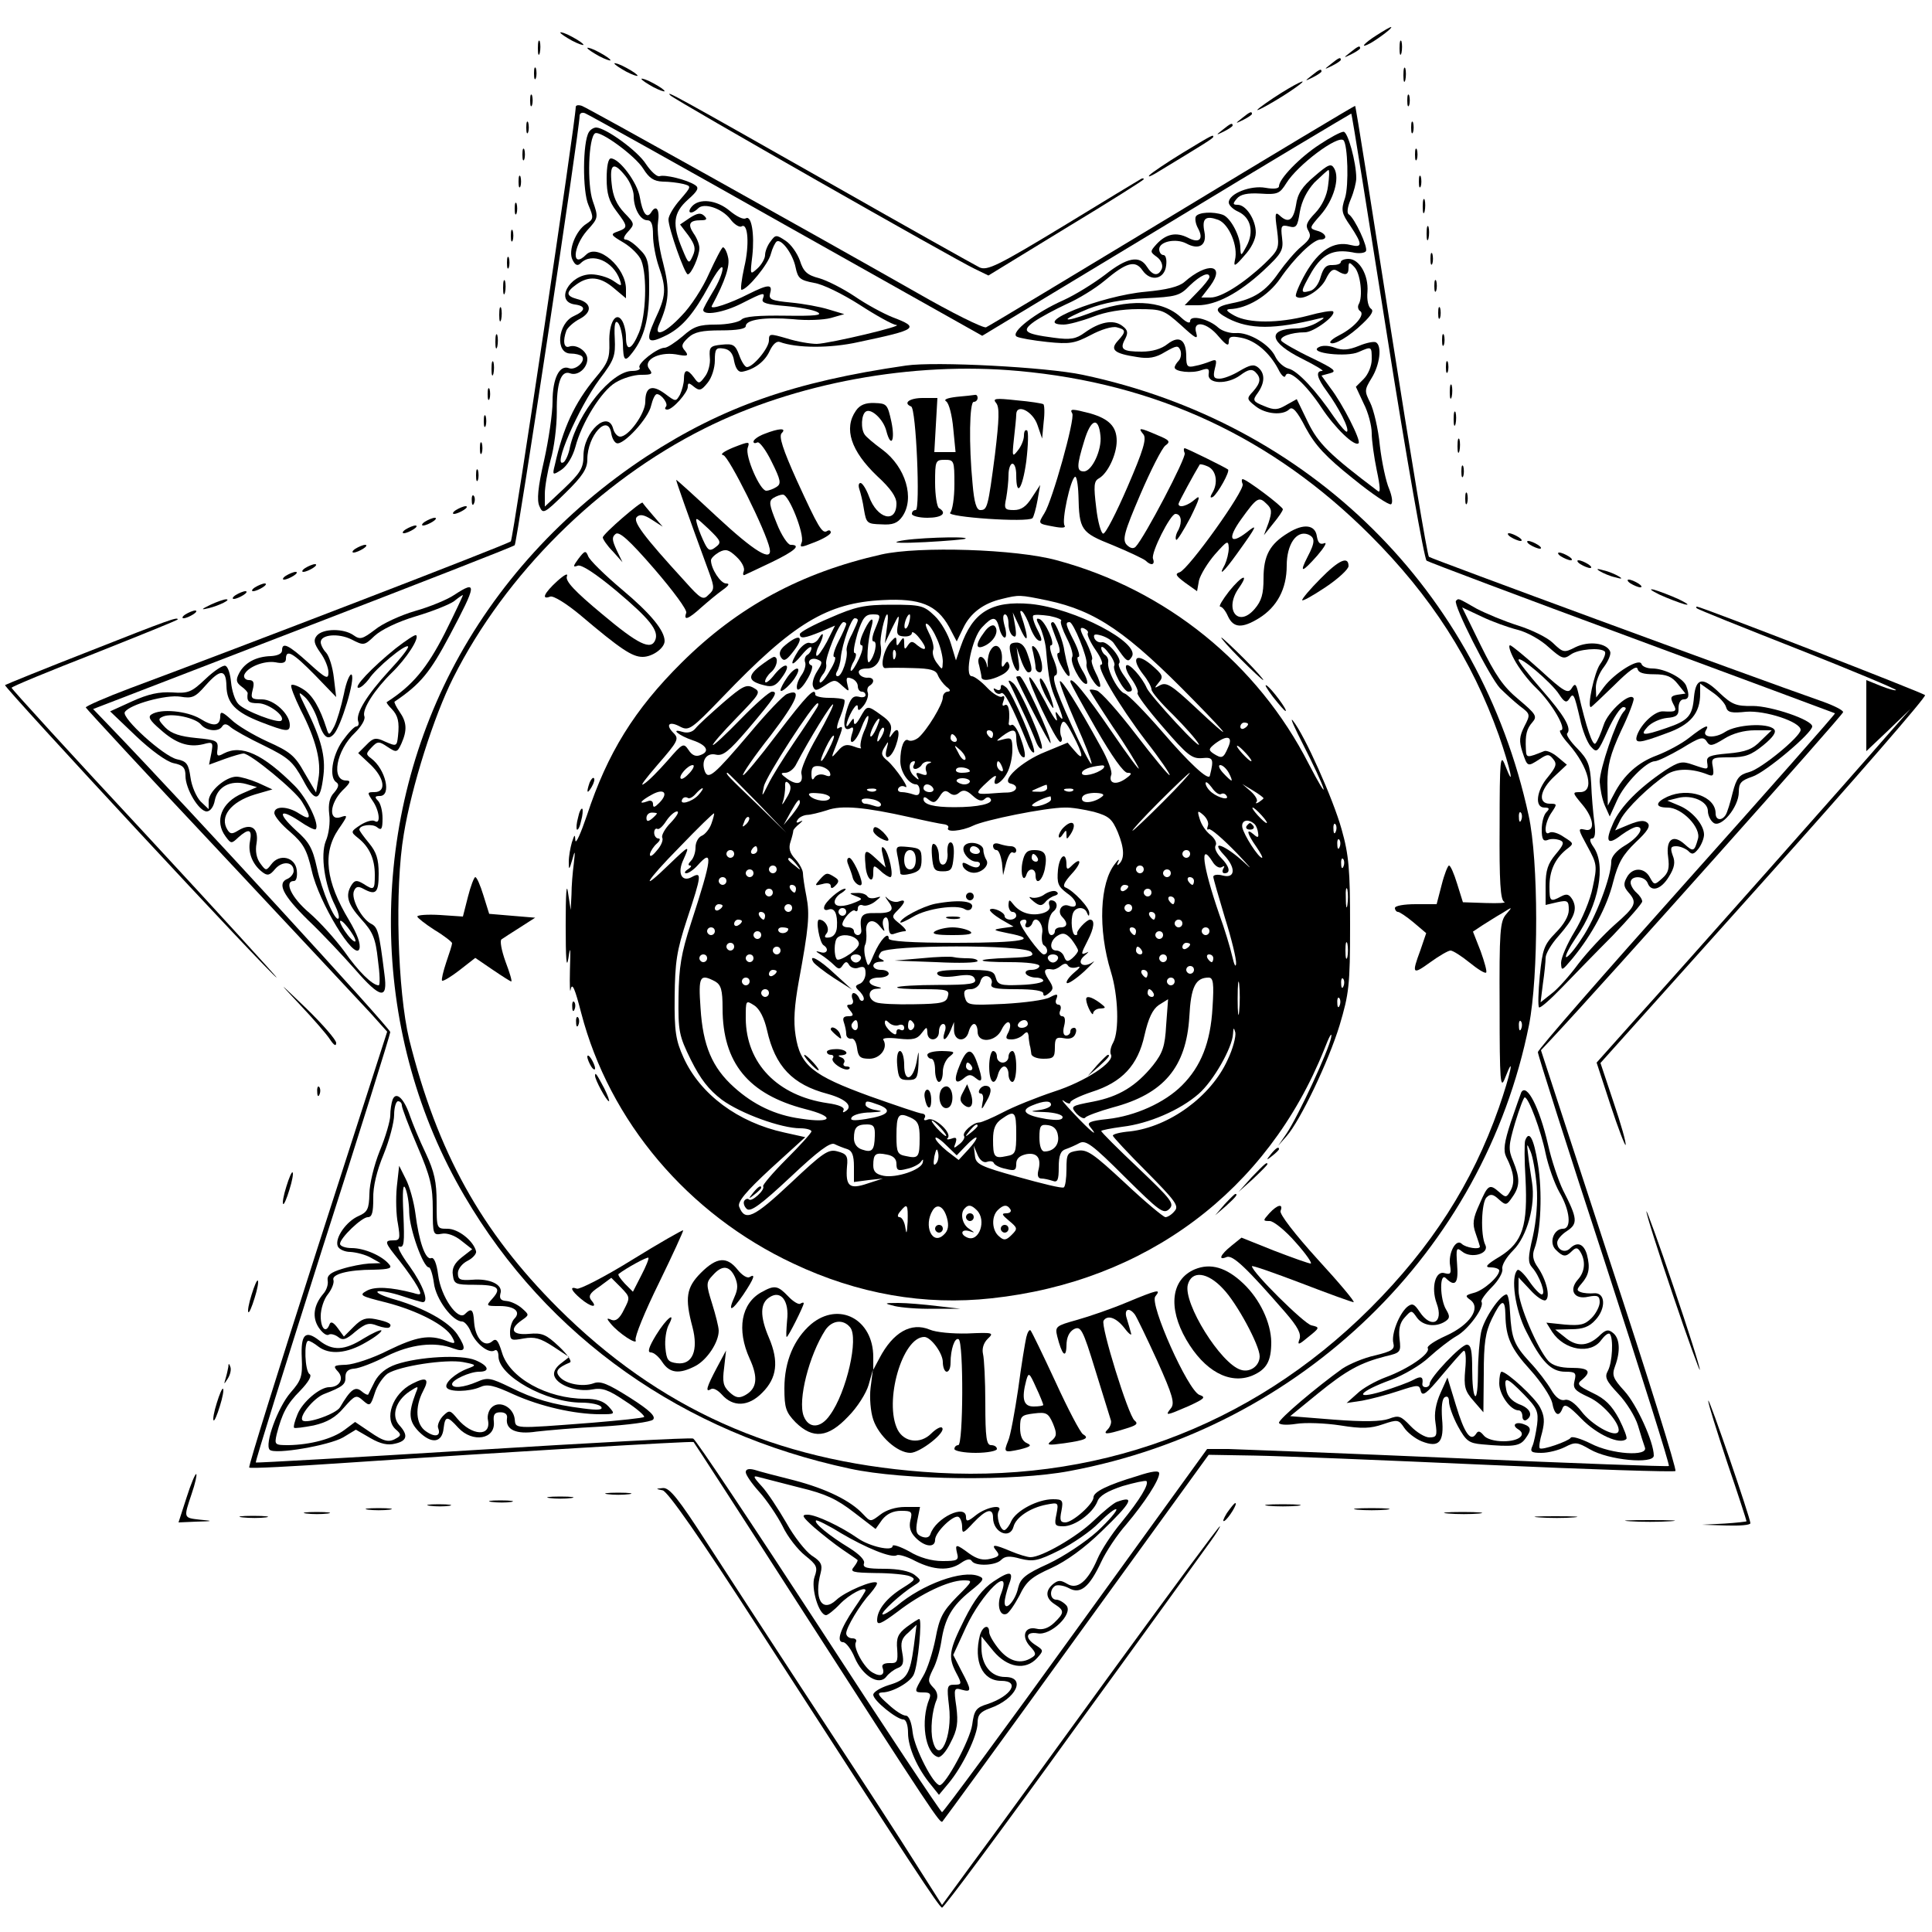 <?xml version="1.0" standalone="no"?>
<!DOCTYPE svg PUBLIC "-//W3C//DTD SVG 20010904//EN"
 "http://www.w3.org/TR/2001/REC-SVG-20010904/DTD/svg10.dtd">
<svg version="1.0" xmlns="http://www.w3.org/2000/svg"
 width="500pt" height="500pt" viewBox="0 0 500 500"
 preserveAspectRatio="xMidYMid meet">
<g transform="translate(0,500) scale(0.1,-0.1)"
fill="#000000" stroke="none">
<path d="M3563 4909 c-35 -22 -46 -37 -15 -20 22 13 58 40 52 41 -3 0 -20 -10
-37 -21z"/>
<path d="M1450 4916 c0 -3 14 -12 30 -21 17 -9 30 -13 30 -11 0 3 -13 12 -30
21 -16 9 -30 13 -30 11z"/>
<path d="M1392 4875 c0 -16 2 -22 5 -12 2 9 2 23 0 30 -3 6 -5 -1 -5 -18z"/>
<path d="M3622 4875 c0 -16 2 -22 5 -12 2 9 2 23 0 30 -3 6 -5 -1 -5 -18z"/>
<path d="M1520 4876 c0 -3 14 -12 30 -21 17 -9 30 -13 30 -11 0 3 -13 12 -30
21 -16 9 -30 13 -30 11z"/>
<path d="M3494 4864 c-18 -14 -18 -15 4 -4 12 6 22 13 22 15 0 8 -5 6 -26 -11z"/>
<path d="M3444 4834 c-18 -14 -18 -15 4 -4 12 6 22 13 22 15 0 8 -5 6 -26 -11z"/>
<path d="M1590 4836 c0 -3 14 -12 30 -21 17 -9 30 -13 30 -11 0 3 -13 12 -30
21 -16 9 -30 13 -30 11z"/>
<path d="M1382 4810 c0 -14 2 -19 5 -12 2 6 2 18 0 25 -3 6 -5 1 -5 -13z"/>
<path d="M3632 4805 c0 -16 2 -22 5 -12 2 9 2 23 0 30 -3 6 -5 -1 -5 -18z"/>
<path d="M3394 4804 c-18 -14 -18 -15 4 -4 12 6 22 13 22 15 0 8 -5 6 -26 -11z"/>
<path d="M1660 4796 c0 -3 14 -12 30 -21 17 -9 30 -13 30 -11 0 3 -13 12 -30
21 -16 9 -30 13 -30 11z"/>
<path d="M3315 4759 c-27 -17 -54 -36 -60 -42 -11 -11 58 28 96 55 40 28 17
20 -36 -13z"/>
<path d="M1372 4740 c0 -14 2 -19 5 -12 2 6 2 18 0 25 -3 6 -5 1 -5 -13z"/>
<path d="M1735 4753 c12 -12 735 -424 788 -449 l35 -17 201 123 c111 67 201
124 201 126 0 3 -3 3 -7 1 -5 -3 -95 -57 -201 -122 -170 -103 -197 -116 -217
-107 -12 6 -189 105 -391 220 -397 225 -424 240 -409 225z"/>
<path d="M3642 4740 c0 -14 2 -19 5 -12 2 6 2 18 0 25 -3 6 -5 1 -5 -13z"/>
<path d="M1490 4723 c0 -34 -162 -1119 -168 -1124 -6 -7 -703 -275 -985 -380
-64 -24 -116 -47 -115 -50 2 -4 158 -173 348 -375 190 -203 365 -390 389 -416
l43 -48 -181 -562 c-99 -309 -179 -564 -176 -566 2 -3 114 3 247 12 413 28
901 57 903 54 2 -2 122 -187 267 -413 357 -555 371 -575 377 -569 3 3 160 218
347 477 l342 472 118 -2 c66 -1 336 -12 602 -24 265 -12 485 -19 488 -16 4 3
-73 250 -171 547 l-177 542 29 31 c133 142 753 837 753 844 0 5 -24 17 -52 27
-208 73 -1014 370 -1020 375 -4 3 -48 267 -98 585 -50 319 -91 581 -93 582 -1
1 -213 -126 -472 -283 -258 -156 -476 -287 -483 -290 -7 -3 -88 37 -180 90
-294 167 -850 477 -866 483 -9 3 -16 2 -16 -3z m545 -307 l507 -285 477 288
c262 159 477 287 478 287 2 -1 43 -261 93 -576 50 -316 96 -577 102 -581 6 -4
245 -94 532 -200 286 -106 523 -194 525 -195 1 -2 -171 -197 -383 -434 -212
-237 -386 -436 -386 -443 0 -7 77 -249 172 -539 94 -290 170 -530 167 -532 -2
-2 -247 7 -544 20 -297 13 -565 23 -596 24 l-55 0 -340 -470 c-186 -258 -342
-469 -346 -470 -3 0 -147 216 -319 481 -172 264 -318 483 -325 486 -7 3 -264
-11 -571 -30 -307 -19 -559 -33 -561 -32 -2 2 76 250 172 553 97 302 176 555
176 561 0 10 -523 580 -721 786 l-48 50 542 209 c298 115 545 211 549 215 6 6
168 1076 168 1111 0 7 6 10 14 7 8 -3 243 -134 521 -291z"/>
<path d="M1524 4658 c-16 -25 -17 -153 -1 -189 14 -33 13 -36 -5 -48 -28 -17
-49 -71 -36 -94 7 -14 13 -16 21 -8 29 29 84 5 101 -43 6 -18 5 -18 -18 -2
-14 9 -39 16 -56 16 -57 0 -95 -71 -42 -78 29 -4 28 -16 -3 -30 -42 -19 -49
-97 -8 -97 12 0 24 -3 29 -7 11 -12 -16 -37 -33 -31 -25 10 -43 -26 -43 -86 0
-31 -10 -99 -22 -153 -16 -69 -19 -103 -12 -118 9 -21 12 -20 67 34 45 44 57
63 57 87 0 62 54 121 62 67 2 -12 8 -23 14 -25 17 -6 82 64 89 97 4 16 10 30
15 30 12 0 31 -26 23 -33 -3 -4 -2 -7 4 -7 14 0 53 44 53 59 0 11 3 11 16 0
14 -11 19 -10 35 10 11 13 19 39 19 58 0 30 3 34 22 31 16 -2 25 -12 28 -33 4
-19 11 -29 21 -27 32 6 59 27 71 54 8 17 18 26 26 23 43 -16 130 -17 205 0
152 32 158 37 87 64 -25 10 -69 34 -98 54 -30 20 -71 41 -92 47 -31 8 -41 17
-50 46 -7 19 -23 42 -37 51 -24 16 -26 16 -39 -2 -8 -10 -14 -26 -14 -35 0 -9
-9 -25 -20 -35 -19 -17 -19 -17 -13 33 6 56 -2 106 -17 97 -6 -4 -24 5 -41 19
-34 29 -80 34 -99 11 -14 -17 0 -21 17 -4 15 15 61 0 83 -28 10 -14 24 -22 29
-19 17 11 21 -48 7 -106 -7 -32 -10 -58 -7 -58 15 0 70 67 76 93 4 15 11 29
15 32 12 8 42 -32 49 -67 6 -29 12 -33 47 -40 23 -3 75 -29 119 -57 43 -28 85
-51 94 -52 27 -1 -172 -48 -205 -49 -17 0 -52 6 -77 14 -45 13 -47 13 -47 -5
0 -20 -41 -69 -57 -69 -5 0 -14 14 -20 31 -10 27 -16 30 -45 27 -30 -3 -33 -6
-31 -33 2 -16 -4 -39 -13 -50 -14 -19 -16 -19 -28 -2 -17 23 -26 22 -26 -4 0
-11 -5 -29 -10 -40 -11 -19 -11 -19 -39 2 -34 25 -51 18 -51 -21 0 -30 -43
-90 -65 -90 -7 0 -15 9 -18 20 -13 51 -77 -7 -77 -70 0 -31 -8 -44 -50 -84
l-50 -47 0 33 c0 18 7 58 15 88 9 30 16 86 16 124 -1 75 11 108 34 100 20 -8
45 13 45 37 0 20 -28 39 -47 32 -14 -5 -17 15 -7 42 4 8 19 22 35 30 33 18 30
42 -7 51 -30 8 -30 18 -2 38 32 23 62 20 97 -10 l31 -26 0 24 c0 56 -73 119
-103 89 -38 -38 -35 19 2 62 30 33 30 34 15 77 -15 44 -11 164 6 175 13 8 104
-58 125 -92 15 -24 27 -32 50 -33 17 0 40 -3 53 -6 22 -6 22 -6 -8 -41 -16
-18 -30 -41 -30 -51 0 -23 42 -142 50 -142 9 0 30 47 30 68 0 10 -7 27 -15 38
-16 24 -11 34 19 34 15 0 17 3 9 11 -9 9 -18 8 -38 -5 l-25 -17 22 -29 c17
-24 19 -34 11 -52 -10 -22 -11 -22 -27 17 -27 64 -24 94 14 128 26 23 30 31
19 38 -21 14 -79 28 -92 23 -7 -2 -22 12 -35 31 -21 34 -104 94 -129 95 -6 0
-15 -5 -19 -12z"/>
<path d="M3415 4626 c-51 -33 -105 -89 -105 -108 0 -6 -13 -8 -35 -4 -38 7
-95 -15 -95 -38 0 -7 11 -18 25 -24 32 -15 41 -52 21 -89 -14 -26 -15 -27 -16
-5 0 31 -25 78 -45 86 -25 9 -63 7 -70 -4 -3 -5 -1 -19 5 -30 16 -29 4 -41
-26 -25 -30 15 -56 10 -81 -17 -17 -19 -17 -20 1 -33 11 -8 16 -21 13 -30 -9
-21 -24 -19 -39 5 -19 30 -51 24 -108 -21 -29 -22 -77 -52 -108 -66 -72 -32
-138 -83 -121 -94 7 -4 42 -10 79 -14 58 -6 71 -4 113 18 26 14 55 23 67 20
24 -6 25 -11 3 -35 -21 -23 -10 -33 50 -42 29 -5 48 -2 72 13 30 17 34 18 40
4 3 -9 1 -21 -5 -27 -5 -5 -10 -13 -10 -17 0 -11 45 -16 69 -7 18 6 21 4 19
-10 -4 -26 48 -28 82 -3 20 15 30 17 39 8 15 -15 14 -27 -6 -50 -17 -18 -17
-20 6 -38 26 -21 71 -25 88 -8 8 8 20 -5 42 -48 25 -46 52 -75 122 -131 49
-40 94 -70 99 -67 5 3 3 20 -5 40 -8 18 -19 69 -24 112 -4 43 -16 93 -25 111
-15 30 -15 33 4 64 21 34 27 83 11 92 -5 3 -25 -1 -44 -9 -27 -11 -43 -12 -62
-5 -16 6 -33 7 -43 1 -26 -15 74 -26 104 -12 34 15 34 15 34 -19 0 -17 -9 -39
-21 -51 l-20 -20 20 -43 c12 -23 21 -58 21 -77 0 -19 6 -62 13 -96 9 -42 10
-60 3 -54 -126 95 -154 123 -181 178 l-29 60 -27 -15 c-22 -13 -31 -14 -57 -3
-30 12 -31 15 -17 34 19 27 19 51 1 66 -11 9 -21 7 -48 -9 -18 -11 -41 -20
-52 -20 -15 0 -17 5 -12 26 6 23 4 25 -11 19 -10 -4 -28 -10 -40 -12 -20 -5
-23 -1 -23 24 0 44 -18 56 -48 33 -16 -13 -40 -20 -67 -20 -50 0 -58 6 -43 33
8 16 7 23 -8 34 -23 17 -58 10 -97 -18 -22 -16 -36 -19 -80 -13 -76 10 -85 17
-50 42 16 11 53 31 83 45 30 13 74 40 98 60 57 48 80 55 99 27 21 -30 57 -23
61 13 2 15 -1 27 -7 27 -6 0 -11 7 -11 15 0 20 43 29 70 15 33 -18 54 -5 47
30 -7 35 3 43 36 31 28 -11 52 -69 43 -104 -4 -18 0 -17 24 11 18 19 30 43 30
60 0 33 -25 72 -47 72 -13 0 -13 3 -2 16 9 11 27 15 61 13 45 -3 50 0 67 27
29 47 133 125 148 111 11 -12 14 -117 4 -149 -11 -32 -9 -40 14 -73 31 -47 32
-57 0 -49 -43 11 -82 -14 -116 -73 -17 -30 -28 -57 -25 -60 14 -14 62 14 77
44 11 23 19 29 30 22 21 -13 29 -11 29 8 0 15 2 16 15 2 16 -16 23 -78 11 -97
-3 -6 -1 -14 4 -17 14 -9 -14 -42 -53 -62 -16 -8 -27 -17 -24 -20 8 -8 49 16
84 50 23 22 29 33 21 38 -7 5 -11 23 -9 44 3 43 -21 85 -49 85 -11 0 -20 -4
-20 -8 0 -5 -10 -8 -22 -8 -16 1 -23 -7 -30 -30 -5 -19 -16 -34 -28 -37 -26
-7 -25 -3 5 50 28 46 56 59 105 50 16 -4 32 -2 35 3 6 10 -29 85 -44 95 -6 3
-4 19 5 40 8 19 14 43 14 54 0 41 -22 121 -33 120 -7 0 -35 -15 -62 -33z"/>
<path d="M1570 4538 c0 -39 6 -59 25 -84 30 -40 31 -43 4 -53 -20 -7 -19 -9
15 -29 20 -12 41 -33 46 -47 15 -40 12 -140 -6 -185 -19 -46 -34 -52 -34 -12
0 15 -5 34 -10 42 -16 26 -35 -6 -33 -57 1 -40 -3 -52 -37 -92 -53 -64 -83
-129 -104 -224 -7 -27 -6 -28 18 -12 14 10 28 33 35 58 16 62 67 145 104 167
18 11 47 20 66 20 28 0 31 2 22 14 -19 23 22 46 68 39 31 -6 34 -4 24 9 -11
12 -9 18 8 34 16 15 36 19 85 19 42 0 64 4 64 11 0 17 50 24 122 18 35 -4 79
-2 98 3 l35 10 -40 12 c-22 7 -66 15 -98 18 -51 5 -58 8 -54 24 7 24 -4 24
-56 -2 -47 -24 -100 -42 -95 -31 35 65 48 105 42 127 -3 14 -9 25 -13 25 -3 0
-19 -31 -36 -68 -16 -37 -48 -86 -71 -109 -42 -45 -72 -57 -59 -25 27 62 29
92 11 162 -11 40 -16 85 -13 105 5 33 -5 47 -18 25 -11 -17 -22 -2 -29 39 -6
38 -53 101 -75 101 -7 0 -11 -21 -11 -52z m49 6 c12 -15 21 -38 21 -51 0 -32
17 -63 35 -63 11 0 15 -11 15 -39 0 -21 7 -58 15 -81 20 -57 19 -76 -10 -137
-26 -58 -20 -66 33 -39 39 21 68 55 107 127 20 37 35 56 35 44 0 -11 -11 -38
-25 -60 -13 -22 -25 -43 -25 -47 0 -16 53 -7 100 17 57 29 61 30 54 11 -4 -10
11 -14 59 -18 35 -3 73 -10 83 -16 14 -8 -7 -10 -83 -9 -70 1 -106 -2 -114
-10 -7 -7 -37 -13 -66 -13 -44 0 -58 -5 -86 -30 -19 -16 -40 -30 -47 -30 -19
0 -71 -41 -65 -51 4 -5 -5 -9 -19 -9 -53 0 -141 -109 -161 -197 -3 -18 -11
-35 -16 -39 -32 -20 38 141 93 215 38 50 41 60 39 105 -2 36 1 48 8 41 6 -6
12 -30 13 -53 1 -47 5 -50 25 -24 30 39 43 86 43 164 0 70 -3 82 -25 103 -13
14 -29 25 -36 25 -7 0 -5 8 6 20 18 20 18 21 -9 49 -20 21 -30 43 -33 75 -6
53 5 59 36 20z"/>
<path d="M3402 4544 c-32 -27 -44 -45 -48 -75 -7 -40 -20 -48 -43 -26 -11 10
-12 3 -6 -38 6 -48 5 -51 -32 -87 -54 -51 -112 -88 -140 -88 l-24 0 23 30 c41
56 -7 63 -67 10 -14 -12 -46 -20 -100 -25 -115 -10 -302 -85 -212 -85 12 0 46
9 75 20 33 13 76 20 117 20 63 0 67 -2 112 -42 37 -34 44 -38 39 -20 -11 34
27 29 58 -9 19 -22 26 -26 26 -14 0 14 6 16 32 11 37 -7 73 -38 96 -81 8 -17
17 -25 19 -17 7 19 52 -21 93 -83 35 -53 86 -102 96 -92 7 7 -42 103 -73 143
l-23 32 22 6 c19 5 12 11 -48 40 -40 19 -74 39 -78 44 -6 10 25 22 61 22 23 0
82 44 73 54 -3 3 -33 -2 -65 -11 -77 -20 -153 -20 -190 0 -20 11 -24 16 -13
17 45 1 100 34 131 79 36 53 86 101 104 101 21 0 15 17 -9 23 -20 6 -20 7 10
41 33 38 50 94 35 120 -8 14 -15 11 -51 -20z m35 -25 c-3 -26 -16 -52 -33 -70
-23 -24 -26 -33 -18 -46 8 -14 5 -22 -18 -41 -16 -13 -42 -44 -59 -68 -33 -48
-64 -68 -122 -79 -44 -9 -47 -19 -9 -39 56 -29 120 -29 237 0 15 4 14 1 -5
-10 -14 -9 -38 -16 -55 -16 -77 -1 -71 -36 16 -79 34 -17 57 -31 51 -31 -18 0
-14 -18 12 -53 30 -41 59 -97 52 -104 -2 -3 -17 14 -33 37 -46 68 -94 120
-118 126 -12 3 -27 16 -34 30 -14 32 -69 65 -103 62 -14 -1 -35 5 -45 14 -25
23 -73 34 -73 17 0 -7 -9 -4 -23 9 -49 47 -139 50 -241 10 -27 -10 -51 -17
-53 -14 -2 2 22 14 54 27 39 15 86 24 146 27 81 4 90 6 116 33 28 27 51 37 51
22 0 -4 -14 -22 -32 -40 l-32 -33 34 0 c47 0 106 31 169 89 48 45 53 53 49 85
-4 32 -2 35 18 30 19 -5 22 0 28 38 5 28 18 54 38 76 18 17 34 32 36 32 3 0 2
-19 -1 -41z"/>
<path d="M2345 4054 c-291 -42 -474 -107 -670 -234 -218 -143 -393 -335 -507
-556 -220 -427 -207 -948 34 -1359 214 -366 566 -614 998 -706 139 -30 426
-33 568 -6 601 112 1072 569 1189 1154 25 127 25 426 -1 543 -126 581 -566
1016 -1154 1140 -94 20 -381 35 -457 24z m290 -14 c357 -32 658 -172 911 -425
158 -158 263 -322 333 -518 30 -86 43 -147 16 -77 -12 31 -14 15 -14 -157 -1
-144 2 -193 12 -197 6 -3 -15 -4 -48 -3 l-59 2 -15 48 c-8 26 -17 47 -21 47
-3 0 -12 -22 -19 -50 l-13 -50 -54 0 c-30 0 -54 -4 -54 -10 0 -5 4 -10 8 -10
4 0 22 -12 40 -27 l33 -28 -15 -44 c-23 -62 -21 -65 26 -31 22 16 46 30 52 30
6 0 28 -14 49 -31 21 -17 40 -29 43 -26 3 2 -4 27 -14 55 l-20 51 24 16 c13 8
36 23 52 32 27 17 27 17 10 -3 -16 -18 -18 -45 -17 -240 0 -195 2 -215 14
-184 27 70 14 9 -16 -77 -69 -196 -174 -360 -333 -519 -310 -309 -716 -458
-1158 -423 -383 29 -683 164 -944 424 -199 199 -312 403 -385 695 -30 125 -38
391 -14 531 20 123 78 306 128 405 135 268 376 508 650 645 235 118 538 174
812 149z m1302 -1162 c-3 -8 -6 -5 -6 6 -1 11 2 17 5 13 3 -3 4 -12 1 -19z m0
-540 c-3 -8 -6 -5 -6 6 -1 11 2 17 5 13 3 -3 4 -12 1 -19z"/>
<path d="M2476 3973 c-25 -3 -35 -7 -27 -12 7 -5 15 -36 18 -70 l6 -61 -28 0
-27 0 4 70 4 70 -38 0 c-34 0 -52 -13 -30 -22 13 -4 24 -268 12 -268 -6 0 -10
-4 -10 -10 0 -5 18 -10 40 -10 38 0 52 12 30 25 -5 3 -10 33 -10 66 0 56 1 59
25 59 24 0 25 -2 25 -63 0 -35 -5 -68 -11 -74 -11 -11 200 -26 213 -14 3 3 9
24 13 46 l7 40 -21 -32 c-15 -24 -28 -33 -47 -33 -24 0 -26 3 -20 31 3 17 6
44 6 60 0 16 5 29 10 29 6 0 10 -13 10 -29 0 -60 16 -37 26 35 5 42 6 78 2 80
-5 3 -8 -3 -8 -13 0 -11 -7 -28 -16 -39 -14 -18 -15 -16 -10 30 3 27 6 55 6
63 0 30 43 9 55 -27 l12 -35 4 43 c3 24 2 45 -1 46 -3 2 -34 7 -69 10 -55 6
-63 5 -53 -7 9 -11 8 -41 -3 -133 -18 -138 -20 -144 -38 -144 -10 0 -16 20
-20 68 -10 102 -8 212 3 212 6 0 10 5 10 10 0 6 -3 9 -7 8 -5 -1 -26 -3 -47
-5z"/>
<path d="M2215 3937 c-32 -46 -13 -104 55 -169 35 -32 50 -54 50 -71 0 -53
-50 -40 -71 18 -7 19 -17 35 -22 35 -5 0 -6 -7 -3 -16 3 -9 9 -32 12 -53 6
-35 8 -37 45 -38 29 -2 42 3 54 20 33 47 9 128 -51 173 -22 16 -42 33 -46 39
-11 15 -9 53 3 60 14 9 46 -21 53 -51 12 -45 23 -24 13 24 -10 46 -12 48 -44
49 -23 1 -38 -5 -48 -20z"/>
<path d="M2775 3930 c8 -13 -52 -227 -72 -258 -17 -28 -18 -27 25 -35 21 -4
31 -3 27 3 -8 12 15 119 27 126 4 3 8 -19 9 -48 2 -90 6 -96 89 -129 41 -17
79 -35 85 -40 14 -14 25 -11 19 5 -6 15 45 116 58 116 15 0 18 -20 8 -41 -7
-11 -9 -23 -6 -26 2 -3 19 24 37 58 24 49 27 60 12 47 -19 -17 -43 -24 -43
-12 0 4 42 81 55 102 1 1 9 0 18 -4 23 -8 30 -39 17 -65 -9 -15 -9 -19 -1 -15
12 8 45 66 39 71 -6 5 -107 55 -112 55 -3 0 -3 -6 0 -13 4 -12 -104 -218 -127
-242 -6 -6 -14 -4 -23 5 -12 13 -7 32 35 130 27 63 56 120 65 127 14 10 11 14
-21 27 -46 20 -51 20 -36 2 9 -11 0 -41 -41 -136 -29 -67 -57 -122 -63 -121
-5 0 -14 30 -18 67 -7 57 -6 69 7 76 23 13 46 62 46 97 0 37 -20 57 -68 71
-46 12 -55 13 -47 0z m73 -58 c4 -36 -22 -92 -43 -92 -19 0 -19 14 1 79 17 57
37 64 42 13z"/>
<path d="M1978 3877 c-16 -6 -28 -15 -28 -20 0 -4 4 -5 10 -2 5 3 22 -19 37
-50 24 -48 25 -57 13 -65 -8 -5 -20 -10 -27 -10 -16 0 -55 89 -48 111 6 17 4
17 -37 1 -24 -10 -36 -18 -26 -20 14 -3 111 -197 120 -242 7 -36 -39 -8 -137
83 -58 54 -105 97 -105 95 0 -4 27 -81 86 -242 13 -36 13 -42 -2 -55 -14 -15
-20 -12 -61 34 -109 119 -136 156 -125 167 8 8 19 6 39 -7 l28 -18 -25 29
c-14 16 -26 31 -27 33 -3 5 -103 -81 -103 -90 0 -4 11 -21 26 -36 l25 -28 -15
31 c-12 26 -13 34 -3 42 9 8 35 -15 100 -90 50 -58 86 -107 83 -114 -8 -22 6
-16 39 14 17 15 41 35 55 45 17 12 19 17 9 17 -14 0 -39 38 -39 60 0 5 9 14
21 21 17 9 25 7 45 -12 14 -13 22 -29 19 -37 -3 -7 -2 -12 2 -10 5 2 36 17 70
33 60 29 78 45 49 45 -7 0 -24 25 -36 56 -19 47 -21 57 -9 65 8 5 19 9 25 9
16 0 56 -102 49 -123 -6 -15 -4 -15 34 0 23 9 41 20 41 25 0 5 -4 7 -9 4 -13
-9 -23 9 -79 131 -36 80 -47 114 -39 122 14 14 -7 13 -45 -2z m-126 -293 c-14
-11 -19 -9 -28 9 -6 12 -15 33 -19 47 -7 24 -5 23 29 -9 32 -31 34 -35 18 -47z"/>
<path d="M3216 3747 c6 -16 -140 -220 -163 -228 -13 -4 -10 -9 14 -27 l31 -22
5 28 c4 15 22 45 41 67 32 36 35 38 36 17 0 -13 -5 -32 -10 -43 -19 -34 -3
-20 32 29 51 71 55 79 24 54 -43 -33 -50 -16 -14 34 41 57 46 60 66 40 14 -13
14 -21 5 -49 l-12 -32 24 30 c14 17 25 33 25 37 0 7 -94 78 -104 78 -3 0 -3
-6 0 -13z"/>
<path d="M3334 3621 c-48 -29 -64 -59 -64 -118 0 -40 -5 -58 -23 -79 -43 -50
-80 -1 -41 54 28 40 9 34 -25 -8 -17 -22 -28 -40 -23 -40 5 0 14 -11 20 -25
14 -30 36 -32 80 -5 47 29 72 76 72 136 0 55 25 92 55 81 19 -8 19 -20 -1 -58
-22 -43 -15 -42 25 3 18 21 27 36 18 32 -11 -4 -16 1 -19 18 -4 30 -34 34 -74
9z"/>
<path d="M2325 3599 c-18 -4 11 -5 70 -2 55 3 102 7 104 9 8 7 -144 2 -174 -7z"/>
<path d="M1497 3554 c-14 -19 -15 -23 -2 -18 9 4 46 -20 100 -65 88 -74 110
-103 101 -127 -11 -28 -44 -12 -138 67 -71 59 -95 85 -91 97 4 10 -6 5 -25
-12 -34 -31 -42 -49 -18 -40 8 3 42 -18 78 -48 104 -88 134 -108 161 -108 26
0 57 23 57 41 0 27 -36 71 -110 133 -45 38 -85 77 -88 87 -6 15 -9 14 -25 -7z"/>
<path d="M2281 3565 c-208 -47 -371 -135 -517 -280 -122 -121 -192 -234 -245
-395 -16 -47 -29 -76 -30 -65 -1 17 -2 16 -9 -5 -4 -14 -8 -36 -8 -50 0 -23 1
-22 9 5 7 26 8 25 4 -10 -3 -22 -6 -58 -6 -80 l-2 -40 -7 45 c-4 28 -6 -3 -6
-85 0 -86 2 -115 7 -85 5 35 6 28 4 -30 -1 -41 0 -64 2 -50 4 18 11 1 27 -61
73 -281 276 -521 549 -649 167 -79 340 -109 513 -90 400 43 714 278 861 644
13 34 21 48 18 31 -7 -35 -84 -201 -115 -248 l-22 -32 22 25 c35 40 108 192
137 287 24 81 27 102 27 258 0 144 -3 182 -22 249 -22 79 -96 244 -126 281 -9
11 4 -18 28 -65 24 -47 47 -96 51 -110 4 -14 -13 15 -38 63 -132 259 -369 451
-652 527 -105 29 -357 37 -454 15z m430 -119 c126 -27 206 -82 379 -259 100
-102 101 -109 2 -16 -59 55 -73 64 -89 56 -16 -9 -17 -9 -4 7 13 15 10 20 -20
46 -40 33 -53 16 -20 -26 12 -15 21 -32 21 -38 0 -7 25 -36 56 -66 30 -30 60
-64 66 -75 6 -11 -20 13 -58 54 -38 41 -72 81 -76 90 -12 28 -46 66 -53 59 -4
-4 2 -20 14 -36 11 -16 18 -32 15 -35 -4 -3 26 -43 66 -89 63 -73 75 -82 101
-80 29 3 31 -2 20 -46 -4 -13 -54 34 -122 113 -45 52 -89 97 -98 100 -17 5
-47 62 -43 82 1 6 -2 14 -8 18 -5 3 -10 12 -10 18 0 7 9 1 19 -13 11 -13 17
-28 15 -32 -7 -10 24 -68 36 -68 15 0 12 9 -10 40 -11 15 -17 30 -14 33 10 10
-28 57 -44 55 -8 -2 -17 3 -20 11 -3 10 2 11 19 6 13 -4 27 -13 31 -19 4 -6
14 -20 22 -31 13 -17 17 -18 25 -5 24 36 -148 126 -262 137 -101 9 -150 -21
-181 -111 l-12 -35 -13 43 c-7 24 -26 57 -42 72 -28 27 -36 29 -112 29 -70 0
-93 -5 -159 -34 -43 -18 -78 -37 -78 -42 0 -13 12 -11 54 6 l37 16 -21 -42
c-12 -22 -24 -39 -27 -36 -2 3 0 14 6 25 14 26 14 43 0 20 -5 -9 -15 -15 -23
-12 -7 3 -20 -6 -30 -20 -24 -38 -19 -45 9 -11 14 17 25 25 25 18 0 -6 -5 -15
-11 -18 -6 -4 -8 -13 -5 -20 2 -7 -2 -22 -11 -34 -8 -12 -13 -27 -10 -34 2 -6
14 4 25 23 12 19 17 37 12 38 -6 2 -8 8 -5 12 3 5 12 7 21 3 13 -5 13 -8 -1
-30 -9 -14 -14 -31 -11 -39 5 -13 9 -12 31 2 24 16 27 16 45 -1 18 -16 18 -16
13 4 -4 17 -2 20 11 15 9 -3 16 -12 16 -20 0 -8 5 -14 10 -14 6 0 10 -4 10 -9
0 -5 -8 -7 -18 -4 -14 3 -21 -4 -30 -33 -12 -39 -8 -59 10 -48 6 4 8 -1 3 -15
-11 -36 10 -23 24 15 7 19 15 33 18 31 2 -3 -2 -21 -11 -40 -8 -19 -11 -38 -8
-42 3 -3 -5 -2 -18 3 -19 7 -28 5 -42 -12 -18 -20 -18 -20 -3 18 18 46 18 49
4 41 -5 -4 -3 10 6 31 8 20 13 40 10 43 -3 3 -21 5 -40 5 -19 0 -35 4 -35 8 0
22 -22 -1 -99 -102 -46 -61 -86 -109 -88 -106 -3 2 29 49 71 102 70 92 83 124
43 108 -9 -3 -53 -49 -98 -103 -91 -107 -106 -120 -115 -97 -10 27 4 49 29 43
18 -4 33 8 82 65 72 85 80 98 63 98 -7 0 -43 -32 -81 -71 -38 -39 -70 -69 -72
-67 -2 2 25 33 61 70 62 64 64 67 44 78 -18 10 -28 5 -79 -39 -32 -28 -64 -57
-71 -66 -8 -10 -21 -13 -34 -9 -33 10 -9 -10 27 -22 36 -12 45 -29 20 -38 -12
-5 -22 -1 -31 13 -13 19 -15 18 -54 -27 -23 -26 -50 -54 -62 -61 -12 -8 5 14
36 50 53 61 56 67 41 82 -22 22 -11 32 18 16 22 -11 29 -6 109 77 183 191 270
244 415 251 96 5 139 -12 171 -69 l20 -38 17 35 c18 38 52 64 100 75 45 11 45
11 118 -4z m-45 -69 c6 -17 16 -33 23 -35 9 -3 8 5 -4 28 -9 17 -14 34 -11 37
3 3 21 2 42 -1 20 -4 34 -10 30 -13 -3 -3 4 -23 15 -45 11 -21 17 -43 14 -48
-8 -12 22 -70 36 -70 6 0 2 16 -10 35 -11 19 -16 35 -10 35 5 0 0 18 -11 40
-22 43 -24 50 -12 50 10 0 47 -92 44 -108 -4 -15 27 -66 35 -59 2 3 -2 18 -11
35 -8 16 -13 32 -10 35 3 3 -4 23 -15 46 -17 31 -18 39 -6 35 8 -4 13 -9 10
-13 -2 -4 7 -24 21 -44 14 -20 20 -37 14 -37 -17 0 45 -105 116 -198 36 -46
63 -86 61 -88 -2 -2 -41 45 -87 105 -46 60 -92 112 -102 114 -10 3 -18 3 -18
1 0 -3 27 -45 60 -95 34 -49 63 -97 67 -107 3 -9 -28 33 -69 93 -68 100 -108
148 -108 131 0 -4 30 -58 66 -121 42 -73 72 -115 82 -115 13 0 11 -4 -6 -16
-25 -17 -44 -11 -36 11 3 8 -9 40 -27 72 -61 111 -101 174 -106 170 -2 -3 16
-51 41 -108 51 -115 56 -147 6 -42 -53 113 -70 161 -59 165 7 2 6 16 -4 41 -9
20 -12 37 -7 37 13 0 -15 63 -30 68 -9 3 -9 -1 1 -19 6 -13 14 -39 16 -59 7
-80 11 -97 27 -134 18 -44 21 -58 5 -36 -8 12 -9 9 -4 -10 3 -14 -11 6 -30 44
-20 37 -38 66 -41 63 -7 -6 69 -166 80 -167 4 0 6 7 2 15 -3 8 -3 22 1 31 5
13 12 6 29 -27 28 -53 30 -72 5 -42 l-18 21 -58 -24 c-61 -24 -117 -76 -89
-82 22 -5 16 -22 -8 -23 -13 0 -35 -2 -50 -3 -34 -2 -35 1 -2 31 18 17 25 19
20 8 -10 -26 17 -12 31 16 7 13 13 39 13 58 0 30 -2 33 -22 28 -22 -6 -22 -6
-4 8 27 20 36 19 36 -4 0 -26 10 -51 20 -51 5 0 2 20 -7 45 -8 25 -19 42 -25
39 -5 -3 -9 0 -7 7 3 29 -1 50 -11 44 -6 -4 -7 1 -3 11 4 11 2 15 -4 11 -5 -3
-23 7 -38 23 -16 17 -34 30 -40 30 -20 0 1 100 26 126 28 30 37 30 45 -1 3
-14 10 -25 14 -25 5 0 5 14 0 30 -5 18 -5 30 1 30 5 0 9 -11 9 -24 0 -14 5
-28 12 -32 8 -5 9 3 5 27 l-6 34 15 -32 c25 -58 29 -40 6 27 -3 9 -1 11 4 7 5
-5 14 -22 20 -40z m-400 -2 c-9 -21 -11 -35 -5 -35 11 0 3 -38 -11 -53 -9 -10
-5 56 6 93 8 31 -8 16 -24 -22 -7 -17 -8 -28 -2 -28 5 0 2 -16 -7 -35 -9 -19
-18 -33 -21 -31 -2 2 1 14 8 25 6 12 7 21 2 21 -5 0 -1 22 7 50 13 40 20 50
39 50 22 0 22 -1 8 -35z m29 -2 l-5 -38 19 40 c18 37 19 37 15 10 -5 -26 -2
-31 15 -32 12 -1 21 3 21 9 0 5 9 0 19 -13 22 -27 19 -38 -5 -19 -13 12 -17
11 -25 -1 -7 -11 -9 -10 -9 6 0 17 -2 17 -10 5 -8 -13 -10 -13 -10 0 0 13 -2
13 -14 0 -20 -22 -30 -71 -14 -69 7 1 39 1 71 0 45 -1 59 -5 64 -18 4 -10 14
-23 22 -30 11 -8 12 -12 4 -13 -7 0 -13 -7 -13 -15 0 -18 -41 -85 -63 -104 -9
-7 -20 -10 -26 -7 -11 7 -21 -17 -21 -54 0 -28 22 -60 41 -60 5 0 9 -7 9 -16
0 -11 -5 -14 -16 -10 -9 3 -22 6 -30 6 -9 0 -12 5 -9 10 4 6 11 7 17 4 16 -10
-24 49 -45 67 -16 13 -18 19 -8 35 11 18 11 17 6 -3 -10 -35 12 -27 24 9 12
34 6 51 -10 28 -8 -12 -9 -10 -4 7 4 16 -1 26 -24 42 -37 27 -37 26 -55 -6 -9
-16 -15 -21 -16 -13 0 13 -1 13 -10 0 -15 -24 -11 2 5 30 9 15 15 19 15 10 0
-11 4 -10 16 5 8 11 12 25 10 32 -3 7 -1 15 4 18 16 10 11 23 -6 21 -9 0 -19
5 -21 12 -3 7 5 12 21 12 26 0 41 27 35 61 -3 17 11 79 17 79 3 0 2 -17 -1
-37z m58 17 c-3 -12 -8 -19 -11 -16 -5 6 5 36 12 36 2 0 2 -9 -1 -20z m-133 5
c0 -4 -7 -19 -15 -36 -9 -16 -15 -35 -14 -42 4 -20 -12 -67 -23 -67 -5 0 -6 5
-2 12 4 6 9 23 10 37 4 36 27 101 36 101 5 0 8 -2 8 -5z m-30 -10 c0 -3 -9
-24 -20 -45 -11 -22 -16 -40 -11 -40 6 0 1 -16 -11 -35 -11 -20 -23 -34 -26
-31 -3 3 1 12 7 20 7 8 11 20 9 28 -3 16 34 108 45 108 4 0 7 -2 7 -5z m236
-41 c8 -18 14 -44 14 -56 -1 -23 -1 -23 -16 -3 -8 11 -12 25 -9 33 3 7 -2 27
-11 44 -9 18 -11 27 -4 23 7 -4 18 -22 26 -41z m-109 -46 c-3 -8 -6 -5 -6 6
-1 11 2 17 5 13 3 -3 4 -12 1 -19z m-203 -130 c-4 -7 -30 -47 -58 -88 -28 -41
-59 -91 -68 -110 -17 -34 -17 -34 -11 -5 6 27 128 215 139 215 3 0 2 -6 -2
-12z m1 -74 c-25 -43 -44 -87 -41 -96 6 -26 -10 -32 -36 -14 -18 13 -19 16 -6
16 10 0 23 10 29 23 33 63 91 158 95 154 2 -2 -16 -39 -41 -83z m153 21 c-6
-14 -13 -23 -15 -21 -5 5 15 46 22 46 3 0 -1 -11 -7 -25z m962 11 c0 -3 -4 -8
-10 -11 -5 -3 -10 -1 -10 4 0 6 5 11 10 11 6 0 10 -2 10 -4z m-949 -33 c-12
-20 -14 -14 -5 12 4 9 9 14 11 11 3 -2 0 -13 -6 -23z m289 7 c0 -5 -2 -10 -4
-10 -3 0 -8 5 -11 10 -3 6 -1 10 4 10 6 0 11 -4 11 -10z m-425 -39 c-21 -43
-29 -39 -8 4 9 19 18 33 21 31 2 -2 -4 -18 -13 -35z m330 29 c3 -5 1 -10 -4
-10 -6 0 -11 5 -11 10 0 6 2 10 4 10 3 0 8 -4 11 -10z m703 -25 c-12 -28 -16
-29 -38 -15 -13 9 -12 12 4 25 32 24 48 20 34 -10z m-680 -31 c-4 -3 -12 5
-18 18 -12 22 -12 22 6 6 10 -10 15 -20 12 -24z m727 16 c10 -11 16 -20 13
-20 -3 0 -13 9 -23 20 -10 11 -16 20 -13 20 3 0 13 -9 23 -20z m-860 -30 c-3
-5 -2 -10 4 -10 5 0 13 5 16 10 3 6 12 10 18 9 9 0 9 -2 0 -5 -7 -3 -9 -12 -6
-20 4 -10 0 -12 -13 -7 -13 5 -15 3 -9 -8 5 -9 2 -8 -10 3 -15 14 -14 38 1 38
3 0 2 -4 -1 -10z m229 -6 c3 -8 2 -12 -4 -9 -6 3 -10 10 -10 16 0 14 7 11 14
-7z m-809 -14 c-10 -11 -20 -18 -23 -15 -7 6 18 35 31 35 5 0 2 -9 -8 -20z
m363 0 c3 -9 -1 -11 -13 -6 -11 4 -22 1 -27 -6 -5 -9 -8 -6 -8 9 0 18 5 22 22
20 12 -2 24 -10 26 -17z m362 4 c0 -2 -9 -4 -21 -4 -11 0 -18 4 -14 10 5 8 35
3 35 -6z m345 7 c-16 -14 -55 -23 -55 -12 0 9 20 17 50 20 8 1 10 -2 5 -8z
m325 -11 c6 -11 9 -20 7 -20 -2 0 -12 9 -22 20 -10 11 -13 20 -7 20 6 0 16 -9
22 -20z m-1220 -77 l75 -78 -77 75 c-72 69 -83 80 -75 80 1 0 36 -35 77 -77z
m1050 2 c-41 -41 -77 -75 -79 -75 -3 0 28 34 69 75 41 41 77 75 79 75 3 0 -28
-34 -69 -75z m-500 53 c0 -4 -6 -8 -14 -8 -8 0 -17 4 -20 8 -2 4 4 8 15 8 10
0 19 -4 19 -8z m-475 -44 c-9 -16 -13 -20 -9 -9 4 11 6 29 6 39 -1 13 2 16 9
9 8 -8 6 -20 -6 -39z m1125 11 c5 3 11 1 14 -4 9 -13 -19 -7 -38 8 -9 7 -16
18 -16 24 0 6 7 1 16 -11 8 -12 19 -20 24 -17z m-745 15 c3 -5 -1 -10 -9 -10
-9 0 -16 5 -16 10 0 6 4 10 9 10 6 0 13 -4 16 -10z m295 0 c0 -5 -10 -10 -22
-9 -22 0 -22 1 -3 9 11 5 21 9 23 9 1 1 2 -3 2 -9z m560 -26 c0 -1 -6 -6 -12
-10 -7 -4 -10 -4 -6 1 4 4 -3 16 -15 27 l-22 19 28 -17 c15 -9 27 -18 27 -20z
m-1564 -12 c-12 -12 -16 -13 -16 -3 0 8 -6 11 -15 7 -25 -9 -17 2 13 18 31 17
43 3 18 -22z m101 20 c-17 -18 -51 -27 -41 -10 3 5 9 6 14 3 4 -3 13 2 20 10
7 8 15 15 18 15 3 0 -2 -8 -11 -18z m460 12 c-3 -3 -12 -4 -19 -1 -8 3 -5 6 6
6 11 1 17 -2 13 -5z m216 -5 c10 8 19 6 34 -8 14 -13 24 -16 31 -9 6 6 12 6
16 0 7 -12 -32 -21 -94 -21 -54 0 -80 7 -80 21 0 7 5 6 14 -2 12 -9 17 -8 28
9 9 15 15 17 25 9 9 -7 17 -7 26 1z m294 5 c-3 -3 -12 -4 -19 -1 -8 3 -5 6 6
6 11 1 17 -2 13 -5z m-629 -19 c-4 -12 -39 -8 -52 5 -7 7 1 9 22 7 18 -1 31
-7 30 -12z m706 5 c-19 -17 -54 -22 -54 -7 0 9 11 14 31 15 18 0 28 -3 23 -8z
m-574 -22 c0 -6 -7 -7 -16 -4 -9 3 -20 6 -25 6 -5 0 -9 4 -9 9 0 4 11 6 25 3
14 -2 25 -9 25 -14z m440 13 c0 -9 -41 -23 -49 -16 -3 4 28 20 47 24 1 1 2 -3
2 -8z m-650 -8 c0 -5 -10 -19 -21 -33 l-21 -25 18 33 c18 32 24 38 24 25z
m285 -38 c39 -9 78 -17 87 -18 9 -1 14 -5 12 -9 -8 -13 35 -9 64 5 30 15 189
47 237 47 17 1 51 -5 76 -11 39 -11 47 -18 62 -53 17 -42 18 -69 2 -83 -4 -4
-5 -1 -1 7 4 8 0 6 -8 -5 -40 -49 -45 -170 -11 -280 19 -61 22 -153 6 -183 -7
-12 -9 -26 -6 -31 11 -19 -66 -70 -147 -96 -45 -15 -105 -39 -133 -54 -27 -14
-55 -26 -61 -26 -16 0 -45 -26 -39 -35 3 -4 -3 -14 -12 -21 -15 -12 -16 -12
-10 3 4 13 2 16 -11 11 -9 -3 -14 -2 -9 2 11 13 -33 54 -51 48 -9 -4 -13 -2
-9 4 3 5 1 10 -6 11 -7 0 -68 21 -136 45 -148 54 -180 79 -192 157 -6 37 -3
78 8 139 26 141 29 174 20 221 -5 25 -9 52 -9 60 0 8 -9 25 -20 37 -14 15 -18
28 -12 45 4 12 7 25 7 28 0 3 7 11 16 18 9 8 10 10 2 6 -9 -5 -12 -3 -7 4 4 7
15 12 24 13 9 0 33 6 52 12 38 14 99 8 215 -18z m910 5 c10 -11 16 -20 13 -20
-3 0 -13 9 -23 20 -10 11 -16 20 -13 20 3 0 13 -9 23 -20z m-1565 5 c0 -2 -6
-8 -13 -14 -10 -8 -14 -7 -14 2 0 8 6 14 14 14 7 0 13 -1 13 -2z m36 -24 c-16
-16 -25 -34 -22 -39 3 -6 -3 -21 -14 -33 -12 -15 -19 -18 -18 -9 2 8 10 20 18
27 8 7 10 13 4 13 -6 0 -11 7 -11 15 0 8 4 12 8 10 4 -3 14 6 23 20 9 14 22
25 28 25 7 0 -1 -13 -16 -29z m105 -3 c-5 -14 -17 -28 -25 -31 -9 -4 -16 -17
-16 -30 0 -13 -5 -28 -12 -35 -7 -7 -8 -12 -2 -12 5 0 2 -5 -6 -10 -8 -5 -10
-10 -4 -10 6 0 19 9 29 20 41 46 39 22 -17 -150 -25 -77 -31 -113 -32 -190 -1
-89 1 -100 32 -163 25 -50 46 -77 80 -103 49 -36 154 -74 203 -74 16 0 29 -4
29 -8 0 -4 -29 -36 -65 -72 -35 -35 -62 -67 -60 -70 6 -9 -30 -42 -37 -34 -3
3 -9 1 -12 -4 -3 -5 0 -15 7 -21 10 -8 37 12 113 83 71 67 103 91 114 85 8 -4
23 -10 33 -13 12 -4 17 -16 17 -45 l0 -40 38 5 37 4 -40 -13 c-47 -16 -57 -7
-53 44 3 27 -1 33 -24 39 -24 7 -37 -2 -122 -82 -96 -90 -118 -100 -133 -61
-5 12 16 38 82 99 l89 81 -54 12 c-120 26 -218 99 -261 194 -20 44 -24 68 -23
157 1 90 5 119 32 201 38 115 39 124 12 109 -26 -14 -38 11 -21 46 17 38 15
37 -35 -11 -82 -80 -64 -47 25 43 47 49 87 88 89 87 1 -1 -2 -13 -7 -27z
m1285 -5 c-3 -8 -2 -12 2 -9 5 3 37 -25 73 -62 35 -37 44 -48 19 -24 -49 45
-91 61 -52 19 31 -33 29 -61 -3 -53 -14 4 -25 2 -25 -3 0 -5 14 -52 30 -106
17 -54 30 -107 29 -119 -1 -11 -5 -3 -10 19 -5 22 -20 72 -34 110 -43 125 -51
189 -17 135 7 -12 18 -18 24 -14 7 4 8 3 4 -4 -4 -7 -2 -12 3 -12 17 0 13 18
-9 40 -12 12 -18 26 -14 32 4 6 -2 18 -13 27 -12 9 -24 27 -28 41 -7 22 -6 24
9 11 9 -8 15 -20 12 -28z m-1195 4 c-10 -9 -11 -8 -5 6 3 10 9 15 12 12 3 -3
0 -11 -7 -18z m1316 0 c4 -4 8 -14 9 -23 2 -12 -1 -13 -12 -3 -20 17 -17 2 7
-32 11 -16 18 -29 15 -29 -9 0 -47 59 -51 79 -3 19 16 23 32 8z m210 -19 c-3
-8 -6 -5 -6 6 -1 11 2 17 5 13 3 -3 4 -12 1 -19z m10 -40 c-3 -8 -6 -5 -6 6
-1 11 2 17 5 13 3 -3 4 -12 1 -19z m-1507 -8 c0 -5 -5 -10 -11 -10 -5 0 -7 5
-4 10 3 6 8 10 11 10 2 0 4 -4 4 -10z m-60 -10 c0 -5 -4 -10 -10 -10 -5 0 -10
5 -10 10 0 6 5 10 10 10 6 0 10 -4 10 -10z m1180 0 c0 -5 -4 -10 -10 -10 -5 0
-10 5 -10 10 0 6 5 10 10 10 6 0 10 -4 10 -10z m-1019 -27 c13 -16 12 -17 -3
-4 -10 7 -18 15 -18 17 0 8 8 3 21 -13z m1416 -5 c-3 -8 -6 -5 -6 6 -1 11 2
17 5 13 3 -3 4 -12 1 -19z m-1467 -8 c0 -5 -4 -10 -10 -10 -5 0 -10 5 -10 10
0 6 5 10 10 10 6 0 10 -4 10 -10z m950 0 c0 -5 -4 -10 -10 -10 -5 0 -10 5 -10
10 0 6 5 10 10 10 6 0 10 -4 10 -10z m-1010 -10 c0 -5 -4 -10 -10 -10 -5 0
-10 5 -10 10 0 6 5 10 10 10 6 0 10 -4 10 -10z m1080 0 c0 -5 -4 -10 -10 -10
-5 0 -10 5 -10 10 0 6 5 10 10 10 6 0 10 -4 10 -10z m-1150 -20 c0 -5 -4 -10
-10 -10 -5 0 -10 5 -10 10 0 6 5 10 10 10 6 0 10 -4 10 -10z m1210 0 c0 -5 -2
-10 -4 -10 -3 0 -8 5 -11 10 -3 6 -1 10 4 10 6 0 11 -4 11 -10z m-1030 -20 c0
-5 -2 -10 -4 -10 -3 0 -8 5 -11 10 -3 6 -1 10 4 10 6 0 11 -4 11 -10z m860 6
c0 -3 -4 -8 -10 -11 -5 -3 -10 -1 -10 4 0 6 5 11 10 11 6 0 10 -2 10 -4z m567
-48 c-2 -13 -4 -5 -4 17 -1 22 1 32 4 23 2 -10 2 -28 0 -40z m-1487 32 c0 -5
-4 -10 -10 -10 -5 0 -10 5 -10 10 0 6 5 10 10 10 6 0 10 -4 10 -10z m980 0 c0
-5 -4 -10 -10 -10 -5 0 -10 5 -10 10 0 6 5 10 10 10 6 0 10 -4 10 -10z m60
-20 c0 -5 -2 -10 -4 -10 -3 0 -8 5 -11 10 -3 6 -1 10 4 10 6 0 11 -4 11 -10z
m-1170 -14 c0 -3 -4 -8 -10 -11 -5 -3 -10 -1 -10 4 0 6 5 11 10 11 6 0 10 -2
10 -4z m180 -6 c0 -5 -4 -10 -10 -10 -5 0 -10 5 -10 10 0 6 5 10 10 10 6 0 10
-4 10 -10z m880 0 c0 -5 -4 -10 -10 -10 -5 0 -10 5 -10 10 0 6 5 10 10 10 6 0
10 -4 10 -10z m-950 -20 c0 -5 -2 -10 -4 -10 -3 0 -8 5 -11 10 -3 6 -1 10 4
10 6 0 11 -4 11 -10z m1010 0 c0 -5 -2 -10 -4 -10 -3 0 -8 5 -11 10 -3 6 -1
10 4 10 6 0 11 -4 11 -10z m-1070 -14 c0 -3 -4 -8 -10 -11 -5 -3 -10 -1 -10 4
0 6 5 11 10 11 6 0 10 -2 10 -4z m1140 -6 c0 -5 -4 -10 -10 -10 -5 0 -10 5
-10 10 0 6 5 10 10 10 6 0 10 -4 10 -10z m-1210 -20 c0 -5 -4 -10 -10 -10 -5
0 -10 5 -10 10 0 6 5 10 10 10 6 0 10 -4 10 -10z m190 6 c0 -11 -19 -15 -25
-6 -3 5 1 10 9 10 9 0 16 -2 16 -4z m900 -6 c0 -5 -2 -10 -4 -10 -3 0 -8 5
-11 10 -3 6 -1 10 4 10 6 0 11 -4 11 -10z m190 0 c0 -5 -4 -10 -10 -10 -5 0
-10 5 -10 10 0 6 5 10 10 10 6 0 10 -4 10 -10z m-1160 -10 c0 -5 -4 -10 -10
-10 -5 0 -10 5 -10 10 0 6 5 10 10 10 6 0 10 -4 10 -10z m1040 0 c0 -5 -4 -10
-10 -10 -5 0 -10 5 -10 10 0 6 5 10 10 10 6 0 10 -4 10 -10z m477 -57 c-3 -10
-5 -2 -5 17 0 19 2 27 5 18 2 -10 2 -26 0 -35z m-1587 27 c0 -5 -4 -10 -10
-10 -5 0 -10 5 -10 10 0 6 5 10 10 10 6 0 10 -4 10 -10z m1180 6 c0 -3 -4 -8
-10 -11 -5 -3 -10 -1 -10 4 0 6 5 11 10 11 6 0 10 -2 10 -4z m-1060 -16 c0 -5
-4 -10 -10 -10 -5 0 -10 5 -10 10 0 6 5 10 10 10 6 0 10 -4 10 -10z m935 0 c3
-5 1 -10 -4 -10 -6 0 -11 5 -11 10 0 6 2 10 4 10 3 0 8 -4 11 -10z m-1125 -20
c0 -5 -4 -10 -10 -10 -5 0 -10 5 -10 10 0 6 5 10 10 10 6 0 10 -4 10 -10z
m120 0 c0 -5 -4 -10 -10 -10 -5 0 -10 5 -10 10 0 6 5 10 10 10 6 0 10 -4 10
-10z m1070 0 c0 -5 -4 -10 -10 -10 -5 0 -10 5 -10 10 0 6 5 10 10 10 6 0 10
-4 10 -10z m120 0 c0 -5 -2 -10 -4 -10 -3 0 -8 5 -11 10 -3 6 -1 10 4 10 6 0
11 -4 11 -10z m-50 -30 c0 -5 -4 -10 -10 -10 -5 0 -10 5 -10 10 0 6 5 10 10
10 6 0 10 -4 10 -10z m-1080 -4 c0 -3 -4 -8 -10 -11 -5 -3 -10 -1 -10 4 0 6 5
11 10 11 6 0 10 -2 10 -4z m960 -6 c0 -5 -2 -10 -4 -10 -3 0 -8 5 -11 10 -3 6
-1 10 4 10 6 0 11 -4 11 -10z m237 -97 c-2 -21 -4 -6 -4 32 0 39 2 55 4 38 2
-18 2 -50 0 -70z m-1356 77 c15 -9 19 -22 19 -69 0 -142 67 -223 213 -261 80
-20 73 -38 -11 -25 -66 9 -122 36 -172 81 -57 51 -81 108 -87 205 -6 83 -2 90
38 69z m89 0 c0 -5 -4 -10 -10 -10 -5 0 -10 5 -10 10 0 6 5 10 10 10 6 0 10
-4 10 -10z m1100 0 c0 -5 -4 -10 -10 -10 -5 0 -10 5 -10 10 0 6 5 10 10 10 6
0 10 -4 10 -10z m98 -67 c-5 -91 -30 -153 -79 -202 -45 -45 -121 -79 -192 -87
-47 -5 -55 -9 -46 -20 26 -32 0 -11 -41 33 -25 26 -37 41 -27 34 9 -7 17 -9
17 -4 0 5 25 17 55 27 79 25 120 69 137 147 10 44 21 67 37 78 l24 15 -5 -67
c-3 -55 -9 -72 -34 -104 -44 -54 -88 -81 -155 -94 -58 -11 -59 -12 -43 -31 10
-10 20 -15 23 -10 3 4 35 16 71 26 132 35 190 104 198 235 4 77 16 101 50 101
12 0 14 -15 10 -77z m339 55 c-3 -8 -6 -5 -6 6 -1 11 2 17 5 13 3 -3 4 -12 1
-19z m-1487 -18 c0 -5 -4 -10 -10 -10 -5 0 -10 5 -10 10 0 6 5 10 10 10 6 0
10 -4 10 -10z m995 0 c3 -5 1 -10 -4 -10 -6 0 -11 5 -11 10 0 6 2 10 4 10 3 0
8 -4 11 -10z m482 -32 c-3 -8 -6 -5 -6 6 -1 11 2 17 5 13 3 -3 4 -12 1 -19z
m-1482 -64 c21 -94 66 -141 157 -165 47 -13 67 -32 46 -45 -6 -4 -8 -3 -5 3 4
7 -12 14 -41 18 -130 19 -211 103 -212 219 0 48 0 48 22 34 14 -9 26 -33 33
-64z m1192 -77 c-43 -95 -151 -173 -252 -185 -25 -2 -45 -7 -45 -11 0 -3 39
-45 87 -93 74 -75 85 -89 73 -102 -7 -9 -18 -16 -24 -16 -6 1 -53 40 -105 89
-81 75 -97 87 -122 83 -27 -4 -29 -8 -29 -48 0 -23 -3 -45 -7 -47 -5 -3 -57
10 -118 27 -100 28 -110 33 -112 56 l-3 25 10 -24 c6 -14 16 -21 24 -18 8 3
16 2 18 -3 2 -5 15 -12 31 -15 23 -6 27 -4 27 13 0 13 8 21 26 25 28 5 40 -10
31 -43 -3 -13 0 -20 8 -20 7 0 20 -3 29 -6 13 -5 16 2 16 35 0 31 5 43 18 47
9 3 25 10 36 16 16 8 33 -4 117 -88 90 -89 100 -97 115 -83 14 14 6 24 -80
106 -53 50 -96 93 -96 96 0 2 25 7 55 11 68 8 149 43 197 85 38 33 87 119 89
155 1 17 2 18 6 4 2 -10 -6 -42 -20 -71z m-901 -117 c35 -14 22 -27 -35 -36
-32 -5 -42 -4 -37 4 4 7 26 13 49 13 30 2 34 3 15 6 -16 2 -28 9 -28 14 0 11
3 11 36 -1z m444 1 c0 -6 -15 -12 -32 -14 -25 -3 -22 -4 15 -5 27 -1 47 -7 47
-13 0 -8 -14 -9 -42 -5 -55 9 -69 22 -37 35 31 13 49 13 49 2z m-340 -86 c0
-50 -3 -54 -35 -47 -22 4 -25 9 -25 51 0 57 5 63 36 49 20 -9 24 -19 24 -53z
m250 11 c0 -49 -2 -54 -25 -58 -32 -7 -35 -2 -35 43 0 28 6 42 22 53 34 24 38
20 38 -38z m-195 14 c10 -11 16 -20 13 -20 -3 0 -13 9 -23 20 -10 11 -16 20
-13 20 3 0 13 -9 23 -20z m-171 -20 c-1 -37 -7 -44 -33 -35 -13 4 -21 15 -21
29 0 28 7 36 34 36 17 0 21 -6 20 -30z m266 26 c0 -2 -8 -10 -17 -17 -16 -13
-17 -12 -4 4 13 16 21 21 21 13z m208 -25 c4 -23 -11 -41 -35 -41 -8 0 -13 14
-13 36 0 31 3 35 23 32 14 -2 23 -11 25 -27z m-238 -26 c13 14 25 23 27 21 2
-2 -7 -16 -21 -31 l-25 -27 -30 23 c-16 13 -30 28 -30 33 -1 6 12 -2 27 -17
l28 -27 24 25z m-78 -47 c-6 -6 -7 0 -4 19 5 21 7 23 10 9 2 -10 0 -22 -6 -28z
m-102 0 c0 -17 4 -19 27 -13 15 3 32 12 36 18 6 8 7 8 5 -2 -5 -19 -68 -40
-101 -34 -20 4 -27 11 -27 27 0 30 6 34 35 28 17 -3 25 -11 25 -24z m29 -150
c-2 -30 -3 -35 -6 -15 -2 15 -9 27 -15 27 -6 0 -6 6 2 15 18 22 20 19 19 -27z
m102 9 c5 -19 3 -32 -8 -42 -30 -30 -54 23 -29 63 12 19 29 9 37 -21z m77 21
c26 -26 6 -83 -24 -71 -20 8 -17 23 4 17 16 -5 16 -5 0 6 -18 11 -24 41 -11
53 9 10 17 9 31 -5z m87 2 c3 -5 -1 -10 -11 -10 -13 0 -11 -4 7 -19 23 -19 23
-21 7 -37 -14 -14 -20 -15 -32 -4 -19 15 -21 51 -4 68 15 15 25 15 33 2z"/>
<path d="M2033 3331 c-15 -12 -18 -22 -12 -32 7 -11 13 -9 29 11 33 41 23 54
-17 21z"/>
<path d="M1965 3275 c-32 -26 -28 -39 15 -49 19 -5 29 0 43 20 27 36 11 44
-18 9 -13 -17 -24 -25 -25 -19 0 6 7 17 15 24 16 13 21 40 8 40 -5 -1 -21 -12
-38 -25z"/>
<path d="M2036 3245 c-9 -13 -16 -27 -16 -31 0 -10 30 17 41 38 15 27 -6 22
-25 -7z"/>
<path d="M2548 3365 c-25 -33 -24 -49 3 -35 24 13 35 38 23 50 -5 5 -17 -2
-26 -15z"/>
<path d="M2720 3385 c0 -3 7 -21 14 -40 9 -20 11 -35 5 -35 -5 0 -3 -13 6 -30
18 -35 29 -40 20 -9 -4 12 -8 31 -10 42 -3 27 -23 77 -30 77 -3 0 -5 -2 -5 -5z"/>
<path d="M2616 3305 c9 -45 27 -58 20 -15 l-5 35 11 -32 c6 -18 15 -33 19 -33
12 0 11 11 -2 48 -7 21 -17 30 -30 29 -16 -1 -19 -6 -13 -32z"/>
<path d="M2564 3318 c-5 -7 -8 -22 -8 -33 1 -16 0 -16 -3 -2 -3 9 -9 17 -15
17 -6 0 -8 -10 -4 -22 3 -13 6 -26 6 -30 0 -12 25 -9 52 5 14 7 23 18 20 26
-4 11 -6 11 -13 0 -6 -9 -8 -4 -6 15 2 31 -16 46 -29 24z"/>
<path d="M2674 3310 c3 -14 6 -31 6 -37 0 -7 5 -13 11 -13 13 0 3 50 -13 65
-8 7 -9 2 -4 -15z"/>
<path d="M2630 3248 c3 -14 89 -180 89 -171 1 18 -71 173 -80 173 -5 0 -9 -1
-9 -2z"/>
<path d="M2691 3240 c0 -8 9 -31 20 -50 15 -26 18 -29 13 -10 -9 35 -33 78
-33 60z"/>
<path d="M2611 3235 c3 -5 18 -37 33 -70 16 -33 32 -71 37 -84 5 -13 12 -21
15 -18 8 7 -56 155 -74 169 -8 7 -13 9 -11 3z"/>
<path d="M2590 3221 c0 -7 -5 -9 -12 -5 -7 4 -8 3 -4 -5 4 -6 12 -9 17 -5 8 5
26 -28 68 -130 6 -16 14 -26 17 -23 7 7 -56 155 -72 168 -11 9 -14 8 -14 0z"/>
<path d="M2752 2858 c-7 -7 -12 -17 -12 -22 0 -6 5 -4 10 4 9 13 10 13 10 0 0
-13 1 -13 10 0 19 29 6 42 -18 18z"/>
<path d="M2260 2850 c0 -5 9 -14 20 -20 23 -12 26 -5 6 16 -17 16 -26 18 -26
4z"/>
<path d="M2412 2784 c3 -34 6 -39 28 -39 22 0 25 5 28 38 2 22 -1 37 -8 37 -6
0 -9 -12 -8 -26 2 -15 -3 -29 -9 -31 -8 -3 -13 5 -13 21 0 13 -5 28 -11 31 -7
5 -9 -6 -7 -31z"/>
<path d="M2495 2810 c-8 -14 13 -40 32 -40 8 0 11 -5 8 -10 -4 -7 -13 -6 -27
1 -16 9 -19 8 -16 -3 3 -7 12 -14 22 -16 22 -5 48 17 39 32 -4 6 -8 18 -8 26
0 18 -40 26 -50 10z m40 -10 c3 -5 -1 -10 -9 -10 -9 0 -16 5 -16 10 0 6 4 10
9 10 6 0 13 -4 16 -10z"/>
<path d="M2570 2811 c0 -6 4 -11 9 -11 6 0 11 -15 14 -32 l3 -33 8 32 c5 18
12 30 17 27 5 -3 9 0 9 5 0 6 -6 11 -14 11 -8 0 -21 3 -30 6 -9 3 -16 1 -16
-5z"/>
<path d="M2285 2785 l7 -30 -26 24 c-27 25 -30 23 -26 -19 2 -34 20 -51 20
-20 0 22 1 22 18 7 10 -10 22 -17 26 -17 10 0 -3 62 -16 75 -7 7 -8 0 -3 -20z"/>
<path d="M2324 2779 c3 -17 6 -35 6 -39 0 -5 12 -5 28 -1 22 6 27 13 27 37 0
26 -4 29 -34 32 -33 3 -34 3 -27 -29z m46 -4 c0 -16 -6 -25 -15 -25 -9 0 -15
9 -15 25 0 16 6 25 15 25 9 0 15 -9 15 -25z"/>
<path d="M2646 2768 c-6 -31 3 -55 11 -30 6 17 23 15 23 -3 0 -27 17 -16 24
16 7 38 1 49 -28 49 -18 0 -25 -7 -30 -32z m39 12 c3 -5 1 -10 -4 -10 -6 0
-11 5 -11 10 0 6 2 10 4 10 3 0 8 -4 11 -10z"/>
<path d="M2738 2749 c-3 -35 0 -43 24 -61 28 -19 30 -42 4 -32 -19 7 -31 -15
-17 -29 15 -15 14 -27 -4 -27 -8 0 -15 -4 -15 -10 0 -5 -4 -10 -9 -10 -14 0
-10 49 5 61 14 11 10 29 -6 29 -5 0 -7 -6 -4 -14 3 -8 -4 -16 -20 -20 -29 -7
-56 2 -73 23 -11 14 -12 14 -13 -1 0 -10 5 -18 10 -18 6 0 10 -4 10 -10 0 -5
-7 -10 -15 -10 -8 0 -15 4 -15 9 0 10 -30 24 -38 17 -2 -3 10 -14 28 -25 l33
-19 -29 -4 c-26 -4 -25 -5 14 -13 85 -16 38 -25 -133 -25 -117 0 -175 4 -175
11 0 20 -22 -3 -38 -40 -15 -35 -15 -36 -22 -11 -4 14 -4 30 -1 35 3 6 4 20 3
32 -4 29 16 39 34 17 14 -17 15 -17 10 -2 -3 10 -1 20 4 23 6 4 10 -6 10 -20
0 -21 4 -26 16 -21 9 3 20 6 26 6 6 0 0 8 -13 19 -22 17 -22 19 -6 35 21 21
22 30 3 23 -7 -3 -20 0 -27 6 -10 10 -10 8 0 -6 18 -23 8 -31 -34 -30 -35 1
-41 -7 -36 -44 1 -7 -3 -13 -9 -13 -5 0 -10 5 -10 10 0 6 -7 10 -15 10 -8 0
-15 3 -15 8 1 14 27 42 33 35 4 -3 7 -1 7 6 0 7 6 11 13 8 7 -3 22 2 32 10 16
13 17 14 3 10 -10 -3 -20 -2 -23 3 -4 6 -16 10 -28 9 -20 0 -21 -1 -3 -8 19
-7 19 -8 0 -16 -31 -13 -54 -13 -54 1 0 7 8 18 18 23 9 6 13 11 9 11 -13 0
-52 -34 -54 -47 -2 -7 3 -10 11 -7 16 6 24 -11 22 -45 -1 -15 -8 -25 -19 -27
-13 -2 -15 1 -8 10 10 12 -3 36 -19 36 -10 0 1 -59 11 -66 16 -10 9 -24 -8
-18 -14 4 -13 2 2 -7 11 -7 26 -19 34 -27 11 -11 15 -11 22 0 7 10 11 11 17 0
5 -7 16 -10 25 -6 13 4 17 1 17 -15 0 -12 -7 -24 -15 -27 -13 -5 -13 -8 1 -21
8 -9 12 -18 8 -22 -4 -3 -9 0 -11 7 -3 6 -9 12 -14 12 -4 0 -6 -7 -3 -15 4 -8
1 -15 -6 -15 -10 0 -10 -3 0 -15 10 -12 9 -15 -5 -15 -12 0 -15 -5 -11 -16 3
-9 6 -22 6 -30 0 -8 6 -13 13 -12 7 2 13 -9 15 -24 3 -23 8 -28 32 -28 28 0
49 28 36 49 -3 5 15 6 40 3 36 -4 48 -1 59 14 13 17 14 18 15 2 0 -25 30 -23
30 2 0 11 5 20 11 20 6 0 8 -9 4 -20 -9 -27 3 -25 15 3 l9 22 0 -22 c1 -29 31
-31 38 -3 3 11 9 20 14 20 5 0 9 -9 9 -20 0 -31 47 -27 62 5 6 13 15 22 19 19
5 -3 4 -14 -1 -25 -9 -16 -7 -19 8 -19 10 0 23 5 30 12 9 9 12 9 14 -3 0 -7 2
-18 3 -24 2 -5 3 -16 4 -22 0 -7 14 -13 31 -13 26 0 30 3 30 29 0 24 3 28 24
24 15 -3 25 1 29 11 4 9 2 16 -3 16 -6 0 -10 -4 -10 -10 0 -5 -5 -10 -11 -10
-7 0 -9 10 -5 25 4 16 2 25 -5 25 -6 0 -9 7 -5 15 3 8 1 15 -5 15 -6 0 -9 7
-5 15 5 13 2 14 -17 4 -12 -7 -65 -14 -118 -17 -91 -4 -96 -4 -102 17 -4 16
-1 21 15 21 11 0 22 8 25 19 3 12 11 17 20 14 8 -3 12 -12 9 -19 -4 -11 9 -14
64 -14 45 0 70 -4 70 -11 0 -8 4 -8 15 1 12 10 12 15 -2 36 -14 22 -11 29 11
25 4 -1 14 3 21 9 9 7 15 8 19 1 4 -6 14 -7 24 -4 10 4 7 -2 -8 -14 -14 -12
-22 -24 -19 -27 3 -3 23 10 45 30 21 20 31 31 22 24 -25 -17 -44 -2 -21 17 10
8 12 12 6 8 -17 -8 -16 -4 2 31 17 33 19 54 6 54 -9 0 -38 -31 -33 -37 1 -1
-1 -3 -5 -3 -9 0 -13 39 -6 57 7 17 30 17 36 1 4 -10 6 -10 6 -1 1 14 -41 58
-61 66 -9 3 -4 14 16 36 27 29 25 46 -2 19 -9 -9 -12 -8 -12 4 0 36 -18 25
-22 -13z m-548 -109 c0 -5 -4 -10 -10 -10 -5 0 -10 5 -10 10 0 6 5 10 10 10 6
0 10 -4 10 -10z m465 -30 c-3 -5 -2 -10 4 -10 5 0 11 5 13 12 8 22 30 -4 25
-28 -2 -14 0 -27 4 -30 12 -7 12 -24 0 -24 -9 0 -61 71 -61 83 0 4 5 7 11 7 5
0 7 -4 4 -10z m135 -70 c0 -4 -7 -13 -15 -20 -12 -10 -16 -9 -21 4 -3 9 -12
16 -20 16 -20 0 -17 27 4 39 13 8 21 6 35 -10 9 -12 17 -25 17 -29z m-571 27
c8 -10 4 -18 -18 -35 -16 -11 -31 -18 -35 -15 -8 8 -8 48 1 56 11 11 40 8 52
-6z m450 -31 c9 -10 -2 -13 -56 -15 -94 -3 -93 -11 0 -11 45 0 77 -4 77 -10 0
-5 -9 -10 -21 -10 -11 0 -17 -4 -14 -10 3 -5 15 -10 26 -10 10 0 19 -4 19 -8
0 -5 -26 -10 -59 -11 -51 -2 -59 0 -64 19 -5 18 -13 20 -82 20 -53 0 -74 -3
-69 -11 4 -7 22 -9 49 -5 32 5 44 3 48 -8 5 -12 -11 -15 -95 -15 -56 0 -103
-3 -106 -6 -3 -3 26 -5 65 -5 65 0 71 -2 66 -19 -4 -16 -16 -19 -87 -20 -45
-1 -90 1 -99 5 -22 8 -22 34 1 35 16 1 16 2 0 6 -27 7 -22 23 7 23 14 0 25 5
25 10 0 6 -9 10 -20 10 -25 0 -27 20 -2 21 11 0 12 2 4 6 -10 4 -10 8 -2 19
16 19 373 20 389 0z m-441 -17 c-2 -6 -8 -10 -13 -10 -5 0 -11 4 -13 10 -2 6
4 11 13 11 9 0 15 -5 13 -11z m510 0 c-2 -6 -8 -10 -13 -10 -5 0 -11 4 -13 10
-2 6 4 11 13 11 9 0 15 -5 13 -11z m-518 -175 c0 -8 -5 -12 -10 -9 -6 4 -8 11
-5 16 9 14 15 11 15 -7z m106 3 c8 3 14 0 14 -7 0 -6 -4 -8 -10 -5 -5 3 -10 1
-10 -6 0 -8 -4 -8 -15 1 -8 7 -15 17 -15 23 0 8 3 8 11 0 6 -6 18 -9 25 -6z
m39 4 c3 -5 1 -12 -5 -16 -5 -3 -10 1 -10 9 0 18 6 21 15 7z m295 -1 c0 -5 -7
-10 -16 -10 -8 0 -12 5 -9 10 3 6 10 10 16 10 5 0 9 -4 9 -10z"/>
<path d="M2385 2520 l-70 -6 108 -4 c59 -3 107 -2 107 3 0 4 -11 7 -24 7 -13
0 -30 1 -38 3 -7 2 -44 1 -83 -3z"/>
<path d="M2195 2763 c4 -10 10 -26 12 -35 4 -15 23 -26 23 -14 0 16 -24 66
-32 66 -6 0 -7 -8 -3 -17z"/>
<path d="M2121 2723 c-13 -15 -13 -16 7 -11 13 4 22 2 22 -5 0 -7 4 -7 12 1
10 10 10 15 -2 22 -20 13 -22 12 -39 -7z"/>
<path d="M2704 2686 c-10 -8 -25 -11 -34 -9 -9 4 -7 0 5 -10 15 -12 21 -12 30
-2 5 7 17 15 25 17 9 3 10 7 3 11 -5 3 -18 0 -29 -7z"/>
<path d="M2500 2680 c0 -5 5 -10 10 -10 6 0 10 5 10 10 0 6 -4 10 -10 10 -5 0
-10 -4 -10 -10z"/>
<path d="M2420 2661 c-33 -7 -90 -37 -90 -48 0 -3 15 4 34 15 35 21 113 32
133 19 6 -4 14 -3 17 2 12 19 -30 24 -94 12z"/>
<path d="M2453 2623 c9 -2 23 -2 30 0 6 3 -1 5 -18 5 -16 0 -22 -2 -12 -5z"/>
<path d="M2420 2590 c-11 -7 3 -10 45 -10 42 0 56 3 45 10 -8 5 -28 10 -45 10
-16 0 -37 -5 -45 -10z"/>
<path d="M2105 2510 c3 -5 27 -24 53 -41 l47 -30 -44 40 c-40 38 -70 54 -56
31z"/>
<path d="M2811 2413 c1 -16 18 -47 18 -35 1 6 9 12 19 12 15 1 15 2 -2 15 -22
16 -36 19 -35 8z"/>
<path d="M2150 2336 c0 -2 7 -9 15 -16 13 -11 14 -10 9 4 -5 14 -24 23 -24 12z"/>
<path d="M2140 2278 c0 -5 5 -8 11 -8 5 0 8 -4 4 -9 -6 -11 33 -36 43 -27 3 3
0 6 -7 6 -7 0 -10 4 -7 9 4 5 0 12 -6 14 -10 4 -10 6 0 6 23 2 12 16 -13 16
-14 0 -25 -3 -25 -7z"/>
<path d="M2322 2243 c3 -33 6 -38 28 -38 22 0 25 4 27 40 1 40 1 40 -5 6 -10
-48 -32 -53 -32 -7 0 20 -5 36 -11 36 -6 0 -9 -16 -7 -37z"/>
<path d="M2400 2270 c0 -5 5 -10 10 -10 6 0 10 -13 10 -30 0 -16 5 -30 10 -30
6 0 10 12 10 26 0 15 8 33 18 40 15 12 13 13 -20 14 -21 0 -38 -4 -38 -10z"/>
<path d="M2484 2244 c-17 -40 -13 -54 11 -34 12 10 18 10 30 0 18 -15 19 -4 4
39 -14 41 -27 39 -45 -5z m31 -4 c3 -5 1 -10 -4 -10 -6 0 -11 5 -11 10 0 6 2
10 4 10 3 0 8 -4 11 -10z"/>
<path d="M2560 2240 c0 -42 14 -54 23 -20 3 11 10 20 16 20 6 0 11 -9 11 -20
0 -11 5 -20 10 -20 6 0 10 18 10 40 0 22 -4 40 -10 40 -5 0 -10 -7 -10 -15 0
-8 -7 -15 -15 -15 -8 0 -15 7 -15 15 0 8 -4 15 -10 15 -5 0 -10 -18 -10 -40z"/>
<path d="M2095 2250 c10 -11 20 -20 23 -20 3 0 -3 9 -13 20 -10 11 -20 20 -23
20 -3 0 3 -9 13 -20z"/>
<path d="M2839 2243 l-24 -28 28 24 c25 23 32 31 24 31 -2 0 -14 -12 -28 -27z"/>
<path d="M2434 2176 c-8 -22 3 -49 19 -43 16 5 16 49 -1 55 -6 2 -15 -3 -18
-12z"/>
<path d="M2492 2173 c-9 -16 -8 -23 2 -32 19 -16 28 1 18 30 l-9 23 -11 -21z"/>
<path d="M2535 2180 c-3 -5 -2 -10 3 -10 6 0 8 -10 5 -22 -4 -22 -3 -22 10 2
15 25 14 40 -3 40 -5 0 -12 -4 -15 -10z"/>
<path d="M2393 2160 c5 -31 17 -36 17 -7 0 15 -4 27 -10 27 -5 0 -9 -9 -7 -20z"/>
<path d="M1949 1913 c-13 -16 -12 -17 4 -4 9 7 17 15 17 17 0 8 -8 3 -21 -13z"/>
<path d="M3226 2862 c-3 -5 1 -9 9 -9 8 0 12 4 9 9 -3 4 -7 8 -9 8 -2 0 -6 -4
-9 -8z"/>
<path d="M2420 1820 c0 -5 5 -10 10 -10 6 0 10 5 10 10 0 6 -4 10 -10 10 -5 0
-10 -4 -10 -10z"/>
<path d="M2500 1850 c0 -5 5 -10 10 -10 6 0 10 5 10 10 0 6 -4 10 -10 10 -5 0
-10 -4 -10 -10z"/>
<path d="M2590 1820 c0 -5 5 -10 10 -10 6 0 10 5 10 10 0 6 -4 10 -10 10 -5 0
-10 -4 -10 -10z"/>
<path d="M3417 3502 c-26 -26 -47 -51 -47 -55 0 -4 27 11 60 33 33 22 60 47
60 55 0 27 -25 16 -73 -33z"/>
<path d="M3210 3295 c30 -30 57 -55 59 -55 3 0 -19 25 -49 55 -30 30 -57 55
-59 55 -3 0 19 -25 49 -55z"/>
<path d="M3294 3197 c16 -20 30 -37 33 -37 7 0 -36 58 -49 66 -7 4 1 -9 16
-29z"/>
<path d="M1526 2975 c-9 -26 -7 -32 5 -12 6 10 9 21 6 23 -2 3 -7 -2 -11 -11z"/>
<path d="M1496 2884 c-4 -14 -5 -28 -3 -31 3 -2 8 8 11 23 4 14 5 28 3 31 -3
2 -8 -8 -11 -23z"/>
<path d="M1211 2679 l-13 -51 -59 4 c-33 2 -59 0 -59 -4 0 -3 20 -19 45 -35
25 -15 45 -31 45 -34 0 -4 -7 -26 -15 -49 -8 -24 -13 -45 -11 -48 3 -2 23 10
45 27 l41 32 44 -30 c25 -17 47 -31 49 -31 3 0 -4 23 -15 52 -10 28 -15 54
-10 57 4 3 26 17 48 31 l39 25 -60 5 -59 5 -15 48 c-8 26 -17 47 -21 47 -3 0
-12 -23 -19 -51z"/>
<path d="M1481 2394 c0 -11 3 -14 6 -6 3 7 2 16 -1 19 -3 4 -6 -2 -5 -13z"/>
<path d="M1491 2354 c0 -11 3 -14 6 -6 3 7 2 16 -1 19 -3 4 -6 -2 -5 -13z"/>
<path d="M1520 2265 c0 -5 5 -17 10 -25 5 -8 10 -10 10 -5 0 6 -5 17 -10 25
-5 8 -10 11 -10 5z"/>
<path d="M1540 2216 c0 -11 30 -66 36 -66 2 0 -3 15 -12 33 -19 36 -24 44 -24
33z"/>
<path d="M3289 2013 c-13 -16 -12 -17 4 -4 9 7 17 15 17 17 0 8 -8 3 -21 -13z"/>
<path d="M3239 1953 l-34 -38 38 34 c20 19 37 36 37 38 0 8 -8 0 -41 -34z"/>
<path d="M3169 1883 l-24 -28 28 24 c25 23 32 31 24 31 -2 0 -14 -12 -28 -27z"/>
<path d="M3285 1860 c-17 -19 -17 -20 1 -20 10 0 41 -25 67 -55 27 -30 44 -55
39 -55 -5 0 -47 15 -94 33 l-85 34 -26 -21 c-30 -24 -35 -39 -12 -29 16 5 51
-28 151 -143 33 -38 42 -56 37 -70 -6 -16 -2 -15 23 6 30 24 30 25 8 30 -19 4
-154 138 -154 153 0 3 57 -17 128 -44 70 -27 131 -49 135 -49 5 0 -37 50 -93
111 -59 65 -99 117 -96 125 8 20 -8 17 -29 -6z"/>
<path d="M1635 1739 c-71 -44 -136 -77 -142 -74 -20 7 -15 -5 10 -26 26 -22
45 -25 28 -5 -9 11 -6 19 20 36 l31 23 25 -25 c24 -25 24 -26 8 -57 -11 -23
-21 -31 -32 -27 -13 6 -14 4 -3 -9 21 -26 71 -58 65 -43 -3 8 24 74 60 147 36
74 64 135 63 137 -2 1 -62 -33 -133 -77z m25 -39 l-22 -43 -21 21 c-11 12 -19
23 -16 25 19 15 74 45 77 42 2 -2 -6 -22 -18 -45z"/>
<path d="M1814 1706 c-38 -38 -42 -65 -22 -140 16 -61 0 -99 -40 -94 -23 3
-27 8 -30 40 -2 20 2 46 8 58 21 39 -5 19 -32 -25 -19 -31 -23 -45 -14 -45 8
0 21 -11 30 -25 19 -29 44 -32 86 -10 30 16 60 61 60 91 0 10 -8 41 -17 70
-16 51 -16 55 2 74 24 27 43 25 57 -5 8 -19 8 -31 -1 -51 -19 -42 -7 -38 23 6
28 42 32 55 16 45 -6 -4 -20 5 -31 19 -28 35 -54 33 -95 -8z"/>
<path d="M3092 1715 c-61 -26 -70 -99 -22 -182 47 -81 112 -117 171 -93 37 16
49 37 49 87 -1 50 -29 110 -72 151 -44 42 -85 54 -126 37z m73 -50 c36 -37 95
-147 95 -175 0 -25 -25 -43 -49 -35 -52 16 -149 172 -137 220 10 38 51 33 91
-10z"/>
<path d="M1971 1656 c-53 -29 -65 -97 -31 -172 23 -50 19 -78 -12 -95 -15 -8
-24 -7 -40 8 -16 15 -19 26 -14 63 l5 45 -24 -45 c-26 -49 -31 -65 -15 -55 6
4 18 -3 28 -14 29 -33 69 -32 105 5 38 38 43 81 17 142 -24 56 -23 90 2 105
29 19 51 -10 45 -60 -2 -24 -3 -43 -1 -43 4 0 44 80 44 87 0 3 -4 2 -9 -1 -4
-3 -19 6 -31 19 -27 28 -35 30 -69 11z"/>
<path d="M2915 1629 c-38 -16 -96 -36 -128 -45 -54 -15 -57 -17 -51 -42 12
-48 23 -60 24 -25 0 22 7 36 19 43 18 9 23 1 56 -107 20 -65 38 -123 40 -129
2 -6 -2 -17 -8 -23 -14 -14 -4 -14 44 1 30 9 36 13 25 22 -16 13 -88 245 -80
258 10 16 33 8 54 -19 12 -16 20 -21 17 -13 -2 8 -7 25 -11 38 -8 24 6 30 21
10 5 -7 31 -61 58 -120 40 -89 46 -110 35 -123 -16 -20 -12 -19 46 6 41 19 46
23 28 29 -30 12 -130 236 -114 255 16 20 7 18 -75 -16z"/>
<path d="M2315 1620 c17 -4 62 -8 100 -7 l70 0 -60 7 c-33 4 -78 8 -100 8 -38
0 -38 -1 -10 -8z"/>
<path d="M2099 1573 c-44 -38 -69 -96 -69 -166 0 -51 4 -62 29 -88 45 -44 84
-40 136 15 24 24 47 61 53 82 l11 39 -6 -47 c-3 -25 0 -62 7 -82 14 -42 62
-86 96 -86 25 0 94 54 82 65 -3 4 -16 -3 -28 -15 -28 -28 -70 -23 -87 10 -36
72 12 240 69 240 17 0 48 -42 48 -65 0 -14 5 -25 10 -25 6 0 10 10 10 23 0 35
11 67 21 61 13 -7 12 -274 -1 -274 -5 0 -10 -4 -10 -10 0 -5 25 -10 55 -10 30
0 55 5 55 10 0 6 -7 10 -15 10 -12 0 -15 19 -15 108 0 59 -3 116 -6 128 -3 13
1 28 12 39 17 16 15 17 -52 14 -39 -1 -82 3 -98 10 -48 20 -95 -7 -130 -74
l-16 -30 0 33 c0 98 -89 145 -161 85z m101 -8 c23 -27 -9 -168 -52 -227 -24
-35 -55 -36 -68 -3 -16 41 14 158 56 223 17 25 46 29 64 7z"/>
<path d="M2656 1539 c-3 -13 -13 -73 -21 -134 -9 -60 -20 -121 -26 -134 -12
-30 -11 -31 31 -22 27 7 31 10 18 16 -12 5 -18 18 -18 40 0 30 3 33 36 37 32
4 37 1 49 -26 11 -27 10 -33 -4 -45 -14 -11 -9 -12 34 -6 55 8 65 13 48 23 -7
4 -39 65 -71 135 -33 71 -62 131 -65 134 -3 3 -8 -5 -11 -18z m44 -175 c0 -2
-11 -4 -25 -4 -26 0 -32 19 -19 68 6 21 8 20 25 -18 11 -23 19 -44 19 -46z"/>
<path d="M1175 3460 c-16 -11 -61 -30 -100 -41 -38 -11 -86 -33 -105 -49 -32
-24 -38 -26 -55 -14 -25 18 -79 18 -95 -1 -9 -11 -8 -20 9 -44 12 -16 21 -39
21 -51 0 -19 -6 -17 -51 24 -53 48 -69 55 -69 33 0 -9 -12 -14 -29 -15 -38 -1
-68 -17 -82 -44 -9 -17 -8 -24 5 -34 10 -7 17 -15 17 -18 -3 -21 2 -26 27 -26
27 0 72 -34 60 -45 -8 -8 -95 25 -111 43 -9 9 -17 35 -19 56 -2 22 -8 41 -15
43 -6 2 -29 -13 -51 -34 -36 -34 -44 -38 -86 -35 -34 2 -62 -4 -104 -23 l-57
-26 67 -64 c39 -37 79 -66 97 -70 25 -5 31 -12 31 -33 0 -34 35 -92 55 -92 9
0 18 12 21 29 7 35 41 53 81 42 l28 -8 -37 -16 c-55 -23 -74 -72 -44 -112 14
-19 15 -19 33 -2 27 24 36 21 30 -10 -6 -30 7 -61 32 -80 13 -10 19 -9 33 8
19 22 48 19 48 -5 0 -7 -7 -16 -15 -20 -29 -11 -14 -42 52 -107 38 -36 92 -94
122 -128 66 -76 85 -79 76 -13 -14 112 -17 123 -36 132 -24 14 -51 64 -43 84
5 12 11 13 24 6 33 -18 40 -11 40 39 0 38 -6 56 -25 79 -14 17 -25 32 -25 35
0 12 34 16 46 6 11 -9 14 -5 14 23 0 19 -5 39 -12 46 -9 9 -8 12 5 12 31 0 15
69 -22 97 -15 11 -14 13 1 29 15 16 19 16 41 1 23 -15 25 -15 36 9 15 34 14
55 -5 82 -9 13 -14 24 -13 26 68 46 92 76 143 172 70 132 72 144 11 104z m-24
-99 c-46 -90 -83 -135 -150 -178 -2 -1 4 -9 13 -18 16 -17 20 -33 16 -70 -3
-27 -4 -27 -34 -14 -23 11 -30 10 -48 -9 l-21 -21 31 -29 c37 -35 43 -72 11
-72 -19 0 -19 -1 -5 -22 18 -25 22 -63 6 -53 -6 4 -23 -1 -37 -10 -26 -17 -26
-18 -6 -34 29 -23 43 -54 43 -95 0 -40 -2 -41 -30 -23 -17 10 -22 9 -30 -3
-17 -27 -11 -49 25 -89 30 -33 37 -49 43 -105 5 -36 6 -66 2 -66 -16 0 -53 36
-89 88 -23 31 -63 76 -91 100 -46 39 -66 82 -39 82 6 0 9 12 7 28 -4 34 -45
44 -66 15 -13 -17 -14 -17 -28 2 -10 13 -14 32 -10 53 6 39 -14 53 -47 33 -16
-10 -21 -10 -28 1 -22 34 8 73 71 92 l45 13 -37 17 c-21 9 -46 16 -56 16 -28
0 -72 -38 -72 -63 l0 -21 -21 20 c-11 12 -23 39 -26 62 -5 35 -10 42 -35 47
-35 8 -144 107 -135 122 12 20 107 46 144 40 30 -5 38 -2 65 29 38 43 53 43
54 -1 1 -45 23 -68 90 -94 65 -25 74 -26 74 -7 0 28 -41 66 -72 66 -27 0 -30
2 -24 25 5 19 2 25 -10 25 -8 0 -14 6 -12 13 7 20 51 38 81 33 19 -4 27 -1 27
9 0 26 18 16 75 -42 l55 -57 -6 50 c-3 27 -12 56 -20 65 -8 8 -14 21 -14 27 0
20 46 24 80 7 31 -16 33 -16 59 9 17 16 60 37 107 51 44 13 88 31 99 39 11 9
21 16 23 16 1 0 -20 -45 -47 -99z"/>
<path d="M1024 3322 c-62 -50 -111 -102 -96 -102 6 0 18 11 27 23 18 28 94 91
101 84 3 -3 -19 -31 -49 -63 -58 -63 -87 -111 -80 -131 3 -7 0 -13 -5 -13 -5
0 -21 -17 -36 -38 -27 -39 -35 -95 -15 -107 7 -5 5 -13 -6 -26 -12 -12 -16
-30 -13 -56 3 -21 -1 -52 -9 -70 -14 -36 -3 -113 24 -166 8 -16 12 -31 9 -34
-9 -9 -43 71 -56 132 -11 50 -20 66 -54 96 -49 45 -44 59 9 24 20 -14 40 -24
42 -21 11 11 -22 80 -54 112 -83 83 -138 108 -184 84 -16 -9 -19 -7 -16 12 2
21 -3 23 -55 28 -41 4 -64 11 -80 27 -19 20 -20 23 -5 29 24 9 83 -4 97 -21
14 -17 46 -20 55 -5 5 8 12 7 22 -2 8 -7 47 -29 87 -48 63 -31 74 -41 100 -88
32 -61 45 -58 53 11 6 49 -6 95 -44 172 -22 45 -23 48 -4 31 11 -10 25 -35 32
-55 15 -48 26 -59 43 -41 19 21 56 143 46 154 -4 4 -14 -18 -20 -50 -7 -33
-18 -70 -25 -84 -13 -24 -14 -24 -20 -5 -17 53 -36 86 -60 101 -14 9 -28 14
-31 11 -3 -3 8 -31 24 -64 40 -77 54 -135 46 -179 l-6 -35 -30 51 c-25 45 -38
55 -96 81 -37 17 -79 42 -94 57 -22 20 -28 22 -28 9 0 -26 -17 -29 -52 -7 -34
20 -102 27 -126 11 -10 -6 -4 -16 23 -39 40 -36 73 -47 111 -38 25 7 26 5 21
-23 l-6 -30 41 15 c22 8 44 14 48 14 18 0 134 -96 151 -124 26 -42 24 -51 -6
-32 -30 20 -65 21 -65 2 0 -8 18 -30 41 -49 34 -30 43 -45 56 -101 18 -81 111
-234 123 -202 4 13 -5 38 -27 75 -60 100 -69 173 -27 235 25 36 25 38 5 31
-31 -10 -28 35 5 69 21 20 23 26 10 26 -40 0 -26 78 23 124 16 16 27 34 24 42
-7 18 27 70 72 114 36 35 71 88 62 96 -2 3 -26 -13 -53 -34z m-104 -757 c0 -5
-9 1 -20 15 -11 14 -20 30 -20 35 0 6 9 -1 20 -15 11 -14 20 -29 20 -35z"/>
<path d="M3768 3445 c-8 -9 87 -197 114 -226 13 -13 36 -34 51 -46 28 -21 28
-22 12 -53 -13 -26 -14 -38 -5 -66 13 -39 13 -39 44 -19 21 14 25 14 36 0 10
-12 7 -20 -14 -46 -30 -35 -35 -79 -9 -79 13 0 14 -3 5 -12 -7 -7 -12 -27 -12
-45 0 -25 4 -31 15 -27 8 4 22 3 31 0 13 -5 12 -11 -10 -37 -20 -24 -26 -41
-26 -81 l0 -50 30 7 c27 6 30 4 30 -20 0 -16 -13 -38 -34 -59 -30 -31 -34 -42
-41 -111 -4 -42 -5 -79 -2 -82 3 -3 29 20 59 51 29 30 88 91 131 134 42 44 77
84 77 89 0 6 -7 16 -15 23 -8 7 -15 19 -15 26 0 19 36 18 44 -1 9 -25 35 -17
55 16 15 24 17 38 10 55 -7 20 -5 24 9 24 10 0 24 -6 31 -12 10 -11 15 -9 27
6 8 11 14 27 14 36 0 25 -30 61 -64 75 l-31 13 28 7 c36 9 77 -9 77 -34 0 -10
6 -24 14 -30 19 -16 66 40 66 79 0 24 6 30 35 40 34 11 155 113 155 130 0 17
-106 53 -154 53 -43 -1 -54 4 -85 33 -44 43 -62 41 -67 -10 -4 -49 -15 -61
-71 -80 -61 -21 -70 -20 -49 3 10 11 32 21 50 23 25 2 31 7 30 26 0 12 5 22
13 22 14 0 16 10 7 35 -8 20 -56 45 -88 45 -13 0 -26 5 -28 12 -6 16 -70 -24
-97 -60 l-20 -27 -1 26 c0 15 9 38 21 53 11 15 19 33 16 40 -9 22 -55 28 -90
11 -29 -15 -32 -14 -58 11 -14 14 -55 34 -90 45 -35 11 -83 31 -108 44 -49 28
-46 27 -53 20z m160 -75 c24 -6 60 -26 80 -45 34 -30 39 -32 57 -19 19 14 76
19 88 8 4 -4 -2 -19 -12 -33 -15 -21 -34 -111 -24 -111 2 0 29 26 61 57 38 38
58 52 60 42 2 -10 15 -14 43 -14 32 0 46 -6 61 -25 l20 -25 -21 -3 c-17 -3
-19 -7 -11 -23 11 -20 8 -22 -25 -20 -21 2 -57 -31 -68 -61 -8 -23 3 -23 75 4
63 22 88 52 88 103 l0 26 31 -22 c18 -12 34 -30 36 -39 4 -14 14 -16 52 -12
49 4 141 -26 141 -47 0 -17 -102 -101 -133 -109 -26 -7 -33 -15 -43 -54 -6
-25 -14 -51 -18 -57 -10 -16 -26 -14 -26 4 0 44 -70 68 -125 43 -32 -15 -32
-28 1 -28 37 0 88 -53 78 -82 -9 -32 -12 -33 -34 -13 -30 27 -49 13 -43 -32 4
-30 1 -42 -15 -56 -20 -18 -21 -18 -32 2 -14 27 -46 27 -60 0 -9 -16 -8 -24 4
-38 24 -27 20 -36 -36 -85 -28 -25 -70 -70 -93 -100 -22 -30 -53 -65 -69 -77
l-29 -23 6 48 c4 27 7 57 7 67 0 11 15 36 33 56 41 47 50 69 37 94 -9 15 -15
17 -30 9 -28 -15 -30 -13 -30 26 0 40 14 71 43 95 21 16 21 16 -6 33 -14 10
-31 15 -37 11 -16 -10 -12 28 6 53 14 21 14 22 -5 22 -32 0 -26 36 12 71 l32
30 -24 20 c-13 11 -29 18 -35 15 -45 -18 -46 -18 -47 5 -2 38 2 53 17 70 13
15 9 21 -36 59 -40 33 -60 63 -98 140 l-48 98 51 -24 c27 -13 69 -28 93 -34z"/>
<path d="M3919 3293 c11 -21 36 -54 56 -73 41 -39 82 -110 64 -110 -6 0 3 -16
21 -36 52 -60 68 -124 29 -124 -20 0 -20 -1 5 -31 32 -37 35 -74 7 -66 -18 4
-17 1 7 -43 25 -46 26 -50 14 -106 -6 -32 -28 -84 -47 -115 -19 -31 -35 -68
-35 -81 1 -22 2 -21 30 12 50 61 89 133 105 198 13 50 25 70 58 102 31 29 39
42 31 50 -8 8 -21 7 -48 -4 l-36 -15 14 28 c15 29 75 87 120 117 25 16 65 16
107 -1 13 -5 15 -1 12 19 -5 25 -3 26 44 26 40 0 55 6 86 31 27 22 35 35 28
42 -17 17 -97 12 -126 -7 -27 -18 -62 -15 -50 4 11 18 -5 11 -43 -19 -20 -16
-58 -36 -84 -46 -49 -18 -86 -51 -111 -100 l-16 -30 -1 58 c0 46 7 74 35 135
20 41 34 79 33 84 -7 20 -67 -33 -78 -69 -7 -21 -16 -42 -21 -47 -7 -8 -24 42
-44 129 -6 26 -9 28 -18 13 -9 -14 -20 -8 -81 48 -39 35 -74 64 -78 64 -5 0 0
-17 11 -37z m116 -90 c13 -20 19 -23 26 -12 11 18 13 13 28 -51 6 -30 19 -62
28 -72 16 -18 18 -16 44 42 15 33 33 60 40 60 8 0 9 -4 0 -13 -19 -24 -61
-147 -61 -180 1 -17 6 -45 13 -61 l13 -29 19 42 c19 43 76 101 98 101 7 0 38
15 69 33 47 29 56 32 65 18 8 -13 14 -12 45 7 22 14 52 22 79 22 l44 0 -28
-27 c-21 -22 -39 -29 -85 -33 -47 -4 -56 -8 -54 -22 3 -21 4 -21 -37 -7 -28
10 -36 8 -72 -15 -67 -45 -115 -93 -134 -136 -22 -49 -15 -59 21 -31 15 11 33
21 40 21 22 0 4 -28 -32 -49 -20 -12 -34 -28 -34 -40 0 -40 -41 -148 -76 -199
-19 -30 -38 -51 -41 -49 -3 3 9 26 26 51 59 85 78 187 45 234 -10 14 -11 22
-4 22 8 0 10 14 6 43 -3 23 -7 68 -8 99 -3 49 -8 62 -36 91 -18 18 -30 36 -26
39 12 13 -8 47 -66 113 -33 38 -60 72 -60 77 0 14 86 -59 105 -89z"/>
<path d="M3937 2173 c-2 -5 -14 -39 -27 -77 -17 -52 -20 -73 -12 -90 20 -39
23 -65 12 -86 -11 -20 -13 -20 -29 -6 -26 23 -30 21 -52 -30 -17 -37 -19 -51
-10 -76 6 -17 11 -33 11 -34 0 -9 -37 -3 -47 7 -15 15 -36 -25 -30 -57 3 -20
1 -23 -14 -19 -24 8 -36 -37 -21 -78 19 -51 -14 -67 -44 -22 -14 21 -19 23
-32 13 -21 -18 -42 -71 -36 -94 4 -16 -3 -21 -48 -32 -28 -6 -66 -22 -84 -34
-67 -48 -164 -130 -164 -140 0 -5 18 -7 44 -3 24 4 76 2 115 -4 56 -9 78 -8
110 3 38 13 41 12 55 -9 8 -12 28 -28 45 -35 45 -18 59 -3 53 59 -2 30 0 51 7
55 7 4 11 0 11 -12 0 -10 10 -39 23 -63 21 -38 28 -44 63 -47 79 -7 97 -5 111
14 17 23 16 31 -3 38 -21 8 -33 -2 -15 -13 23 -14 2 -31 -38 -31 -23 0 -44 6
-51 15 -10 12 -15 13 -20 4 -14 -21 -30 1 -52 74 l-22 72 -18 -40 c-12 -27
-17 -53 -13 -77 5 -34 3 -38 -16 -38 -11 0 -33 13 -49 30 -25 26 -30 28 -56
18 -20 -7 -64 -8 -142 -2 l-113 9 71 58 c75 61 110 80 176 97 39 9 40 11 36
45 -3 25 1 42 13 55 18 20 18 20 32 0 15 -21 48 -26 73 -10 12 8 13 13 3 30
-17 27 -18 99 -1 82 24 -24 33 -13 29 35 -3 43 -2 46 13 34 23 -19 71 -6 60
17 -13 26 -10 110 3 123 10 10 17 9 32 -5 18 -16 20 -16 35 6 20 28 20 49 2
93 -13 30 -12 41 5 99 11 36 22 66 25 66 10 0 42 -86 54 -145 7 -33 23 -78 36
-101 27 -46 32 -94 9 -94 -24 0 -37 -36 -19 -54 19 -19 26 -20 42 -4 10 10 15
10 22 -2 14 -23 12 -51 -6 -71 -25 -28 -10 -53 26 -45 25 5 30 2 30 -14 0 -11
-10 -30 -21 -41 -18 -18 -30 -20 -69 -17 l-48 5 15 -24 c32 -48 100 -59 127
-21 9 12 18 19 22 16 10 -11 7 -74 -5 -96 -9 -16 -4 -26 27 -59 21 -22 44 -59
51 -82 7 -24 15 -49 18 -57 9 -24 -86 -18 -140 10 -26 13 -50 20 -52 15 -6 -9
-75 -33 -80 -27 -3 2 0 21 6 41 7 28 6 43 -5 64 -12 25 -86 93 -100 93 -3 0
-6 -13 -6 -30 0 -29 29 -70 50 -70 6 0 10 -7 10 -16 0 -8 5 -12 10 -9 19 12
10 31 -19 41 -18 8 -30 20 -33 38 -7 35 1 33 46 -13 34 -35 38 -44 34 -78 -3
-21 -8 -46 -12 -55 -7 -15 -3 -18 23 -18 18 0 45 7 61 15 27 14 32 13 65 -6
48 -28 165 -39 165 -16 0 35 -44 132 -76 167 -30 33 -33 41 -24 65 14 38 12
71 -5 85 -13 11 -20 9 -38 -9 -29 -26 -58 -27 -88 -1 l-24 19 41 1 c30 0 47 6
63 24 28 30 26 72 -4 69 -11 -1 -26 0 -34 3 -11 4 -11 7 2 22 19 22 23 40 14
75 -8 28 -25 35 -44 16 -13 -13 -33 -4 -33 15 0 8 11 21 25 30 29 19 28 32
-10 106 -12 25 -30 78 -39 119 -22 95 -55 159 -69 134z"/>
<path d="M1016 2154 c-3 -8 -6 -27 -6 -41 0 -13 -12 -55 -27 -91 -15 -37 -27
-87 -27 -112 -1 -39 -5 -47 -28 -57 -32 -14 -62 -57 -54 -78 3 -8 18 -15 33
-15 15 -1 39 -7 53 -15 l25 -14 -30 -1 c-16 -1 -48 -7 -70 -14 -30 -9 -39 -17
-37 -30 2 -10 -3 -25 -11 -34 -25 -29 -30 -61 -12 -88 9 -13 20 -22 26 -18 5
3 16 0 24 -6 12 -10 21 -7 45 14 26 21 35 24 57 15 14 -5 28 -7 31 -4 8 8 -2
14 -36 21 -25 5 -36 1 -56 -19 l-26 -26 -16 22 c-11 15 -18 18 -21 10 -9 -25
-23 -12 -23 21 0 18 8 44 19 57 10 13 16 29 14 36 -6 15 37 27 104 27 41 1 49
4 40 14 -18 22 -64 42 -97 42 -16 0 -30 5 -30 11 0 15 56 69 72 69 11 0 14 13
14 48 -1 30 9 72 27 115 15 37 27 83 27 102 0 19 5 35 10 35 6 0 10 -5 10 -11
0 -6 18 -54 40 -105 34 -79 40 -105 40 -163 0 -66 1 -68 23 -64 13 3 34 -4 51
-18 l28 -22 -27 -21 c-19 -15 -26 -29 -23 -46 3 -23 7 -25 55 -25 61 0 72 -8
48 -35 -18 -20 -18 -20 18 -20 39 0 56 -15 38 -33 -6 -6 -11 -22 -11 -34 0
-22 3 -23 35 -17 29 5 43 1 77 -21 l41 -27 -22 -17 c-14 -11 -20 -23 -16 -33
9 -24 60 -41 97 -34 26 5 42 0 86 -30 30 -19 51 -38 49 -41 -3 -3 -63 -9 -134
-15 -209 -16 -198 -16 -201 10 -4 30 -38 48 -58 31 -9 -7 -14 -23 -11 -35 8
-43 -42 -40 -79 4 -19 23 -21 24 -38 7 -9 -10 -15 -24 -12 -31 8 -21 -8 -25
-32 -8 -26 18 -29 62 -7 104 17 32 9 38 -28 19 -52 -26 -74 -92 -42 -119 13
-11 13 -15 3 -21 -21 -13 -33 -11 -72 16 l-37 25 -28 -21 c-31 -23 -88 -38
-144 -39 -36 0 -37 1 -31 28 14 54 26 78 61 113 22 23 31 39 24 43 -12 8 -15
86 -3 86 4 0 16 -7 26 -15 29 -22 74 -18 123 11 25 14 42 28 40 31 -3 2 -23
-7 -46 -21 -49 -31 -80 -33 -115 -5 -36 28 -48 16 -45 -46 2 -47 -1 -57 -29
-89 -33 -38 -68 -134 -54 -148 13 -13 153 11 190 32 l33 20 38 -22 c26 -15 45
-19 64 -14 31 7 34 22 10 48 -21 24 -9 63 27 87 23 15 24 15 16 -4 -20 -53
-18 -73 8 -100 33 -33 60 -29 64 8 4 33 9 34 38 2 37 -40 97 -30 92 16 -2 18
2 24 17 24 13 0 19 -6 17 -16 -4 -29 24 -42 76 -34 26 3 102 10 169 13 67 4
127 12 133 18 8 8 -8 24 -60 57 -57 36 -76 44 -94 37 -28 -10 -72 -2 -88 17
-12 14 -6 23 27 37 6 3 -7 21 -28 41 -34 32 -44 36 -78 33 -44 -4 -52 12 -19
35 20 14 20 14 1 31 -10 9 -28 18 -40 19 -15 1 -19 6 -16 19 8 23 -27 40 -73
36 -31 -2 -37 0 -37 17 0 11 11 25 25 32 14 7 24 19 22 25 -7 27 -46 58 -74
58 -28 0 -28 0 -28 68 0 53 -6 80 -28 127 -16 33 -34 77 -41 97 -15 45 -36 65
-45 42z"/>
<path d="M3947 2048 c-2 -7 -2 -51 1 -98 6 -122 -7 -164 -65 -201 -37 -22 -42
-29 -25 -29 12 0 22 -4 22 -8 0 -16 -41 -52 -66 -58 -22 -6 -23 -8 -9 -18 29
-21 -1 -65 -63 -93 -29 -13 -50 -27 -47 -32 8 -14 -51 -54 -108 -75 -27 -10
-61 -29 -75 -43 l-27 -24 40 6 c22 4 64 15 94 25 52 17 54 17 58 0 4 -15 15
-7 54 40 27 32 52 61 57 64 5 3 7 -19 4 -48 -4 -45 -1 -56 22 -82 l25 -29 1
99 c0 80 4 108 21 143 25 51 34 54 35 10 1 -58 14 -87 65 -143 27 -30 52 -68
56 -84 6 -33 18 -39 27 -14 5 12 15 7 49 -28 40 -41 100 -68 116 -52 3 3 -6
26 -19 52 -19 35 -36 52 -68 67 -39 19 -42 23 -28 34 26 22 18 31 -27 31 -29
0 -49 6 -60 18 -28 31 -77 146 -77 182 l0 34 30 -32 c16 -18 34 -30 40 -27 13
8 2 53 -20 85 -13 18 -15 32 -9 48 17 45 21 149 9 220 -11 68 -23 88 -33 60z
m30 -118 c3 -41 -1 -89 -10 -130 -13 -55 -13 -67 -2 -80 19 -21 37 -70 25 -70
-5 0 -20 16 -33 35 -13 19 -27 32 -30 28 -18 -17 -6 -103 23 -159 39 -78 64
-104 101 -104 26 0 29 -3 24 -23 -5 -20 0 -26 37 -43 40 -18 88 -77 75 -91
-12 -12 -69 21 -94 54 -17 22 -33 33 -43 30 -11 -3 -24 6 -36 27 -10 17 -34
49 -55 71 -41 45 -47 61 -51 128 -1 26 -5 47 -9 47 -16 0 -59 -63 -66 -98 -4
-20 -8 -67 -8 -104 0 -36 -3 -64 -7 -61 -5 2 -8 33 -8 69 0 48 -3 64 -14 64
-15 0 -96 -86 -96 -101 0 -5 -5 -9 -10 -9 -6 0 -9 3 -9 8 3 19 -3 22 -23 11
-13 -7 -49 -20 -81 -30 -77 -23 -60 0 23 30 32 12 77 38 99 59 22 20 54 45 70
54 31 17 74 76 65 89 -2 4 10 21 27 38 17 17 29 38 27 47 -2 10 11 31 28 48
36 36 58 116 49 175 -3 20 -8 52 -10 71 -4 32 -4 33 6 10 6 -14 13 -54 16 -90z"/>
<path d="M1027 1929 c-3 -30 -2 -74 3 -97 6 -37 5 -42 -11 -42 -26 0 -24 -5
15 -53 18 -23 39 -53 46 -66 12 -22 11 -24 -11 -17 -58 15 -98 17 -119 6 -22
-12 -18 -14 50 -31 81 -21 154 -59 170 -89 10 -18 8 -19 -15 -10 -44 17 -77
11 -151 -25 -39 -20 -88 -36 -108 -37 -33 -1 -35 -3 -21 -18 16 -18 4 -40 -23
-40 -24 0 -69 -38 -82 -70 -7 -17 -11 -32 -9 -35 2 -2 25 1 51 6 34 8 56 20
78 46 29 33 32 34 50 18 17 -15 19 -14 30 20 6 20 22 42 33 50 31 20 151 38
195 30 36 -7 36 -8 12 -17 -32 -12 -61 -38 -54 -49 7 -12 58 -11 86 1 19 9 36
5 88 -19 69 -31 157 -51 223 -51 39 0 40 0 22 20 -13 14 -31 20 -61 20 -98 0
-196 54 -215 120 -10 32 -15 38 -26 28 -20 -16 -43 9 -46 50 -2 34 -7 38 -24
21 -18 -18 -62 45 -69 101 -4 31 -11 47 -18 44 -15 -6 -32 44 -41 116 -4 30
-15 70 -25 89 l-17 34 -6 -54z m32 -67 c1 -43 36 -142 51 -142 4 0 10 -19 13
-41 5 -41 48 -99 73 -99 6 0 17 -12 23 -28 13 -30 46 -56 61 -47 6 4 10 -4 10
-15 0 -51 124 -120 215 -120 24 0 47 -5 51 -11 5 -8 -9 -9 -47 -4 -79 10 -127
24 -189 55 -50 24 -58 26 -85 14 -35 -15 -65 -18 -65 -6 0 11 46 32 70 32 30
0 24 16 -10 30 -36 15 -146 9 -205 -11 -26 -9 -44 -24 -55 -44 -8 -16 -16 -32
-17 -34 -2 -2 -10 2 -18 9 -16 13 -28 4 -55 -42 -10 -17 -87 -44 -97 -34 -10
10 28 57 55 68 49 19 57 25 56 45 0 13 7 20 23 21 13 1 50 15 83 32 62 31 125
39 174 20 31 -11 34 -1 10 36 -22 33 -85 68 -159 90 -33 9 -54 19 -47 22 7 2
35 -3 62 -12 27 -9 51 -16 54 -16 17 0 1 44 -34 93 -23 31 -34 54 -27 51 13
-4 14 9 11 83 -3 60 -1 82 5 68 5 -11 10 -39 10 -63z"/>
<path d="M1930 1190 c0 -7 16 -30 35 -51 19 -21 46 -61 60 -88 13 -28 40 -62
59 -77 30 -24 33 -30 24 -55 -10 -28 11 -99 30 -99 4 0 21 13 36 29 24 25 66
47 66 35 0 -2 -13 -23 -29 -46 -36 -53 -48 -88 -29 -88 7 0 21 -18 30 -40 20
-47 63 -74 82 -49 6 8 19 18 29 22 14 5 17 14 12 40 -5 26 -2 37 16 52 l21 20
-7 -55 c-10 -74 -18 -87 -65 -101 -22 -7 -40 -18 -40 -25 0 -15 61 -64 78 -64
7 0 12 -15 12 -35 0 -37 24 -92 60 -135 l20 -25 25 30 c36 43 75 124 75 156 0
21 7 29 32 38 68 24 95 81 39 81 -36 0 -61 31 -61 75 l0 30 31 -38 c36 -43 83
-51 113 -18 17 19 17 20 -3 33 -29 18 -27 36 4 31 34 -7 93 50 75 72 -7 8 -19
15 -26 15 -17 0 -19 26 -3 36 6 3 22 1 35 -6 30 -17 53 2 84 68 12 26 41 70
65 97 47 56 85 114 85 132 0 8 -18 6 -57 -7 -77 -23 -113 -41 -113 -55 0 -17
-54 -65 -73 -65 -13 0 -15 6 -10 30 5 27 3 30 -22 30 -39 0 -95 -29 -108 -57
-5 -12 -14 -23 -18 -23 -11 0 -22 38 -14 50 11 18 -32 10 -59 -11 -21 -17 -26
-18 -26 -5 0 35 -78 -2 -92 -44 -3 -9 -11 -11 -22 -7 -15 6 -17 14 -12 42 l7
35 -39 0 c-24 0 -49 -8 -64 -20 -25 -19 -25 -19 -44 1 -32 35 -95 66 -179 88
-44 11 -90 23 -102 27 -15 4 -23 2 -23 -6z m140 -40 c67 -16 96 -30 140 -64
l56 -43 17 24 c12 15 28 23 49 23 27 0 30 -2 24 -25 -4 -17 0 -31 14 -45 24
-24 50 -26 50 -5 0 20 49 67 61 59 5 -3 9 -14 9 -26 0 -18 3 -17 29 11 33 35
51 40 51 13 0 -38 44 -57 53 -23 6 24 43 49 85 57 31 6 32 6 26 -25 -6 -28 -4
-31 18 -31 30 0 76 34 88 64 5 15 26 27 65 40 31 9 59 15 62 13 7 -8 -16 -47
-65 -107 -25 -30 -53 -73 -62 -95 -25 -58 -52 -80 -78 -64 -17 10 -23 10 -36
0 -22 -18 -20 -38 4 -53 25 -16 25 -22 -2 -48 -15 -14 -30 -19 -46 -15 -30 7
-40 -20 -16 -46 16 -17 16 -22 4 -29 -28 -18 -58 -10 -84 21 -14 17 -26 37
-26 45 0 22 -17 16 -24 -8 -17 -67 6 -118 55 -118 50 0 27 -39 -35 -60 -30 -9
-35 -16 -40 -54 -6 -40 -69 -156 -84 -156 -16 0 -65 95 -70 136 -3 28 -10 44
-18 44 -8 0 -28 13 -46 30 -26 23 -29 29 -15 30 27 0 74 27 82 47 11 24 22
143 14 143 -3 0 -18 -10 -33 -21 -22 -17 -27 -28 -24 -58 2 -32 0 -36 -20 -35
-14 0 -21 -4 -18 -12 7 -18 -4 -25 -25 -13 -23 12 -52 66 -44 79 3 6 -1 10 -9
10 -9 0 -16 6 -16 13 0 15 36 75 63 104 11 13 19 25 16 27 -8 8 -82 -23 -105
-45 -37 -34 -58 4 -40 71 5 20 1 29 -23 44 -16 11 -46 49 -66 85 -21 36 -49
79 -64 95 -23 25 -23 28 -6 23 11 -3 58 -15 105 -27z"/>
<path d="M2890 1113 c-8 -3 -35 -25 -60 -49 -44 -42 -134 -94 -163 -94 -8 0
-31 7 -50 15 -45 19 -53 19 -38 1 9 -11 6 -15 -15 -20 -20 -5 -35 -1 -55 13
-35 26 -38 26 -32 1 5 -18 0 -20 -38 -20 -28 0 -60 9 -86 25 -24 13 -43 19
-43 14 0 -15 -60 -1 -90 20 -43 30 -108 61 -130 61 -17 0 -14 -5 17 -33 21
-18 54 -44 73 -57 19 -13 37 -25 39 -27 2 -1 -2 -9 -9 -18 -11 -13 -4 -15 56
-16 38 0 78 -4 88 -8 17 -7 15 -10 -17 -30 -42 -26 -67 -57 -67 -84 0 -14 10
-10 53 22 62 48 132 80 169 81 27 0 27 0 -16 -43 -36 -37 -45 -53 -55 -108 -7
-35 -21 -79 -32 -97 -24 -41 -24 -42 2 -42 16 0 19 -4 14 -17 -23 -56 -11
-140 22 -150 7 -3 22 14 33 37 18 34 20 52 15 93 -7 47 -6 50 14 44 26 -7 26
-2 -1 49 l-21 41 33 72 c41 88 120 165 91 87 -12 -29 -4 -59 13 -53 6 1 21 23
34 47 18 38 32 49 83 72 39 18 86 52 130 95 78 75 88 94 39 76z m-50 -76 c-31
-28 -87 -65 -127 -84 -60 -27 -72 -38 -78 -62 -7 -34 -35 -64 -35 -38 0 9 5
28 10 43 15 38 6 41 -39 11 -28 -19 -49 -46 -75 -98 -40 -80 -43 -97 -21 -139
15 -28 14 -30 -5 -30 -19 0 -20 -4 -14 -55 10 -80 -26 -155 -42 -90 -7 27 -2
79 10 106 4 10 1 23 -9 32 -14 15 -14 19 -1 46 9 16 18 48 22 72 9 61 28 93
75 131 35 28 38 33 22 39 -42 17 -146 -21 -212 -77 -18 -14 -34 -24 -37 -22
-5 5 47 53 82 75 19 12 19 13 0 28 -13 9 -41 15 -78 15 -44 0 -56 3 -52 14 3
8 -11 23 -38 40 -51 31 -93 65 -86 71 2 2 31 -12 63 -32 66 -39 132 -66 146
-58 4 3 26 -3 48 -15 48 -24 88 -26 118 -5 14 10 24 12 28 5 9 -14 62 -12 76
3 10 10 22 11 50 3 33 -8 45 -6 101 22 34 17 81 49 102 71 22 22 42 38 45 35
3 -3 -19 -29 -49 -57z"/>
<path d="M3214 4694 c-18 -14 -18 -15 4 -4 12 6 22 13 22 15 0 8 -5 6 -26 -11z"/>
<path d="M1362 4670 c0 -14 2 -19 5 -12 2 6 2 18 0 25 -3 6 -5 1 -5 -13z"/>
<path d="M3652 4670 c0 -14 2 -19 5 -12 2 6 2 18 0 25 -3 6 -5 1 -5 -13z"/>
<path d="M3164 4664 c-18 -14 -18 -15 4 -4 12 6 22 13 22 15 0 8 -5 6 -26 -11z"/>
<path d="M3060 4604 c-41 -25 -79 -51 -85 -57 -5 -6 1 -4 15 4 127 77 150 91
150 95 0 6 -1 6 -80 -42z"/>
<path d="M1352 4600 c0 -14 2 -19 5 -12 2 6 2 18 0 25 -3 6 -5 1 -5 -13z"/>
<path d="M3662 4600 c0 -14 2 -19 5 -12 2 6 2 18 0 25 -3 6 -5 1 -5 -13z"/>
<path d="M1342 4530 c0 -14 2 -19 5 -12 2 6 2 18 0 25 -3 6 -5 1 -5 -13z"/>
<path d="M3672 4530 c0 -14 2 -19 5 -12 2 6 2 18 0 25 -3 6 -5 1 -5 -13z"/>
<path d="M3682 4465 c0 -16 2 -22 5 -12 2 9 2 23 0 30 -3 6 -5 -1 -5 -18z"/>
<path d="M1332 4460 c0 -14 2 -19 5 -12 2 6 2 18 0 25 -3 6 -5 1 -5 -13z"/>
<path d="M3692 4395 c0 -16 2 -22 5 -12 2 9 2 23 0 30 -3 6 -5 -1 -5 -18z"/>
<path d="M1322 4390 c0 -14 2 -19 5 -12 2 6 2 18 0 25 -3 6 -5 1 -5 -13z"/>
<path d="M3702 4330 c0 -14 2 -19 5 -12 2 6 2 18 0 25 -3 6 -5 1 -5 -13z"/>
<path d="M1312 4320 c0 -14 2 -19 5 -12 2 6 2 18 0 25 -3 6 -5 1 -5 -13z"/>
<path d="M1302 4255 c0 -16 2 -22 5 -12 2 9 2 23 0 30 -3 6 -5 -1 -5 -18z"/>
<path d="M3712 4260 c0 -14 2 -19 5 -12 2 6 2 18 0 25 -3 6 -5 1 -5 -13z"/>
<path d="M1292 4185 c0 -16 2 -22 5 -12 2 9 2 23 0 30 -3 6 -5 -1 -5 -18z"/>
<path d="M3722 4190 c0 -14 2 -19 5 -12 2 6 2 18 0 25 -3 6 -5 1 -5 -13z"/>
<path d="M1282 4115 c0 -16 2 -22 5 -12 2 9 2 23 0 30 -3 6 -5 -1 -5 -18z"/>
<path d="M3732 4120 c0 -14 2 -19 5 -12 2 6 2 18 0 25 -3 6 -5 1 -5 -13z"/>
<path d="M1272 4045 c0 -16 2 -22 5 -12 2 9 2 23 0 30 -3 6 -5 -1 -5 -18z"/>
<path d="M3742 4050 c0 -14 2 -19 5 -12 2 6 2 18 0 25 -3 6 -5 1 -5 -13z"/>
<path d="M3752 3985 c0 -16 2 -22 5 -12 2 9 2 23 0 30 -3 6 -5 -1 -5 -18z"/>
<path d="M1262 3980 c0 -14 2 -19 5 -12 2 6 2 18 0 25 -3 6 -5 1 -5 -13z"/>
<path d="M3762 3915 c0 -16 2 -22 5 -12 2 9 2 23 0 30 -3 6 -5 -1 -5 -18z"/>
<path d="M1252 3910 c0 -14 2 -19 5 -12 2 6 2 18 0 25 -3 6 -5 1 -5 -13z"/>
<path d="M3772 3845 c0 -16 2 -22 5 -12 2 9 2 23 0 30 -3 6 -5 -1 -5 -18z"/>
<path d="M1242 3840 c0 -14 2 -19 5 -12 2 6 2 18 0 25 -3 6 -5 1 -5 -13z"/>
<path d="M3782 3780 c0 -14 2 -19 5 -12 2 6 2 18 0 25 -3 6 -5 1 -5 -13z"/>
<path d="M1232 3770 c0 -14 2 -19 5 -12 2 6 2 18 0 25 -3 6 -5 1 -5 -13z"/>
<path d="M3792 3710 c0 -14 2 -19 5 -12 2 6 2 18 0 25 -3 6 -5 1 -5 -13z"/>
<path d="M1221 3704 c0 -11 3 -14 6 -6 3 7 2 16 -1 19 -3 4 -6 -2 -5 -13z"/>
<path d="M1180 3680 c-8 -5 -10 -10 -5 -10 6 0 17 5 25 10 8 5 11 10 5 10 -5
0 -17 -5 -25 -10z"/>
<path d="M1100 3650 c-8 -5 -10 -10 -5 -10 6 0 17 5 25 10 8 5 11 10 5 10 -5
0 -17 -5 -25 -10z"/>
<path d="M1050 3630 c-8 -5 -10 -10 -5 -10 6 0 17 5 25 10 8 5 11 10 5 10 -5
0 -17 -5 -25 -10z"/>
<path d="M3910 3610 c8 -5 20 -10 25 -10 6 0 3 5 -5 10 -8 5 -19 10 -25 10 -5
0 -3 -5 5 -10z"/>
<path d="M3960 3590 c8 -5 20 -10 25 -10 6 0 3 5 -5 10 -8 5 -19 10 -25 10 -5
0 -3 -5 5 -10z"/>
<path d="M920 3580 c-8 -5 -10 -10 -5 -10 6 0 17 5 25 10 8 5 11 10 5 10 -5 0
-17 -5 -25 -10z"/>
<path d="M4040 3560 c8 -5 20 -10 25 -10 6 0 3 5 -5 10 -8 5 -19 10 -25 10 -5
0 -3 -5 5 -10z"/>
<path d="M4090 3540 c8 -5 20 -10 25 -10 6 0 3 5 -5 10 -8 5 -19 10 -25 10 -5
0 -3 -5 5 -10z"/>
<path d="M790 3530 c-8 -5 -10 -10 -5 -10 6 0 17 5 25 10 8 5 11 10 5 10 -5 0
-17 -5 -25 -10z"/>
<path d="M4140 3522 c8 -5 26 -13 40 -16 17 -5 20 -4 10 2 -8 5 -26 13 -40 16
-17 5 -20 4 -10 -2z"/>
<path d="M740 3510 c-8 -5 -10 -10 -5 -10 6 0 17 5 25 10 8 5 11 10 5 10 -5 0
-17 -5 -25 -10z"/>
<path d="M4220 3490 c8 -5 20 -10 25 -10 6 0 3 5 -5 10 -8 5 -19 10 -25 10 -5
0 -3 -5 5 -10z"/>
<path d="M660 3480 c-8 -5 -10 -10 -5 -10 6 0 17 5 25 10 8 5 11 10 5 10 -5 0
-17 -5 -25 -10z"/>
<path d="M4295 3461 c22 -10 51 -21 65 -25 14 -3 7 2 -15 13 -22 10 -51 21
-65 25 -14 3 -7 -2 15 -13z"/>
<path d="M610 3460 c-8 -5 -10 -10 -5 -10 6 0 17 5 25 10 8 5 11 10 5 10 -5 0
-17 -5 -25 -10z"/>
<path d="M545 3435 c-25 -12 -26 -14 -5 -9 28 7 60 23 45 23 -5 0 -23 -6 -40
-14z"/>
<path d="M4391 3426 c2 -3 120 -50 262 -106 142 -56 256 -104 254 -106 -2 -2
-20 3 -40 11 l-37 15 0 -92 0 -92 57 54 57 55 -66 -75 c-77 -89 -522 -591
-654 -737 l-92 -103 36 -110 c20 -61 38 -107 39 -103 2 5 -12 54 -31 110 l-34
102 424 473 c233 260 420 475 416 479 -7 7 -580 229 -590 229 -3 0 -3 -2 -1
-4z"/>
<path d="M480 3410 c-8 -5 -10 -10 -5 -10 6 0 17 5 25 10 8 5 11 10 5 10 -5 0
-17 -5 -25 -10z"/>
<path d="M232 3315 c-118 -46 -216 -86 -219 -88 -4 -5 694 -757 703 -757 2 0
-151 168 -341 373 -190 204 -345 374 -345 377 0 3 97 43 215 89 118 47 215 86
215 88 0 7 -23 -1 -228 -82z"/>
<path d="M776 2400 c34 -36 69 -76 78 -90 10 -15 16 -19 16 -9 0 8 -35 48 -77
89 -75 72 -76 73 -17 10z"/>
<path d="M821 2174 c0 -11 3 -14 6 -6 3 7 2 16 -1 19 -3 4 -6 -2 -5 -13z"/>
<path d="M741 1929 c-7 -22 -11 -43 -8 -45 2 -2 9 14 16 37 7 22 11 43 8 45
-2 2 -9 -14 -16 -37z"/>
<path d="M4261 1865 c-1 -6 30 -103 68 -215 38 -113 70 -200 70 -195 1 6 -30
103 -68 215 -38 113 -70 200 -70 195z"/>
<path d="M651 1649 c-7 -22 -11 -43 -8 -45 2 -2 9 14 16 37 7 22 11 43 8 45
-2 2 -9 -14 -16 -37z"/>
<path d="M591 1463 c-1 -6 -4 -20 -7 -30 -5 -17 -5 -17 6 0 6 10 9 23 6 30 -3
9 -5 9 -5 0z"/>
<path d="M561 1369 c-7 -22 -11 -43 -8 -45 2 -2 9 14 16 37 7 22 11 43 8 45
-2 2 -9 -14 -16 -37z"/>
<path d="M4421 1375 c-1 -6 22 -78 49 -160 28 -82 50 -150 50 -152 0 -1 -26
-4 -57 -6 l-58 -3 63 -2 c34 -1 62 1 62 6 0 13 -108 328 -109 317z"/>
<path d="M483 1125 l-21 -65 46 2 c44 1 45 2 10 5 -44 5 -43 4 -22 67 9 26 14
49 12 51 -2 3 -14 -25 -25 -60z"/>
<path d="M1715 1143 c13 -3 96 -121 250 -360 403 -624 465 -718 473 -720 4 -1
156 203 337 454 182 250 343 473 358 494 16 22 26 39 24 39 -3 0 -130 -172
-283 -382 -153 -211 -313 -431 -357 -490 l-79 -108 -107 168 c-59 92 -176 271
-259 397 -83 127 -192 294 -243 373 -73 113 -96 142 -113 141 -20 -2 -20 -2
-1 -6z"/>
<path d="M1573 1133 c15 -2 39 -2 55 0 15 2 2 4 -28 4 -30 0 -43 -2 -27 -4z"/>
<path d="M1423 1123 c15 -2 39 -2 55 0 15 2 2 4 -28 4 -30 0 -43 -2 -27 -4z"/>
<path d="M1273 1113 c15 -2 37 -2 50 0 12 2 0 4 -28 4 -27 0 -38 -2 -22 -4z"/>
<path d="M1113 1103 c15 -2 37 -2 50 0 12 2 0 4 -28 4 -27 0 -38 -2 -22 -4z"/>
<path d="M3175 1084 c-9 -15 -12 -23 -6 -20 11 7 35 46 28 46 -3 0 -12 -12
-22 -26z"/>
<path d="M3283 1103 c20 -2 54 -2 75 0 20 2 3 4 -38 4 -41 0 -58 -2 -37 -4z"/>
<path d="M953 1093 c15 -2 39 -2 55 0 15 2 2 4 -28 4 -30 0 -43 -2 -27 -4z"/>
<path d="M3513 1093 c20 -2 54 -2 75 0 20 2 3 4 -38 4 -41 0 -58 -2 -37 -4z"/>
<path d="M793 1083 c15 -2 39 -2 55 0 15 2 2 4 -28 4 -30 0 -43 -2 -27 -4z"/>
<path d="M3748 1083 c23 -2 59 -2 80 0 20 2 1 4 -43 4 -44 0 -61 -2 -37 -4z"/>
<path d="M628 1073 c18 -2 45 -2 60 0 15 2 0 4 -33 4 -33 0 -45 -2 -27 -4z"/>
<path d="M3983 1073 c26 -2 67 -2 90 0 23 2 2 3 -48 3 -49 0 -68 -1 -42 -3z"/>
<path d="M4218 1063 c28 -2 76 -2 105 0 28 2 5 3 -53 3 -58 0 -81 -1 -52 -3z"/>
</g>
</svg>
